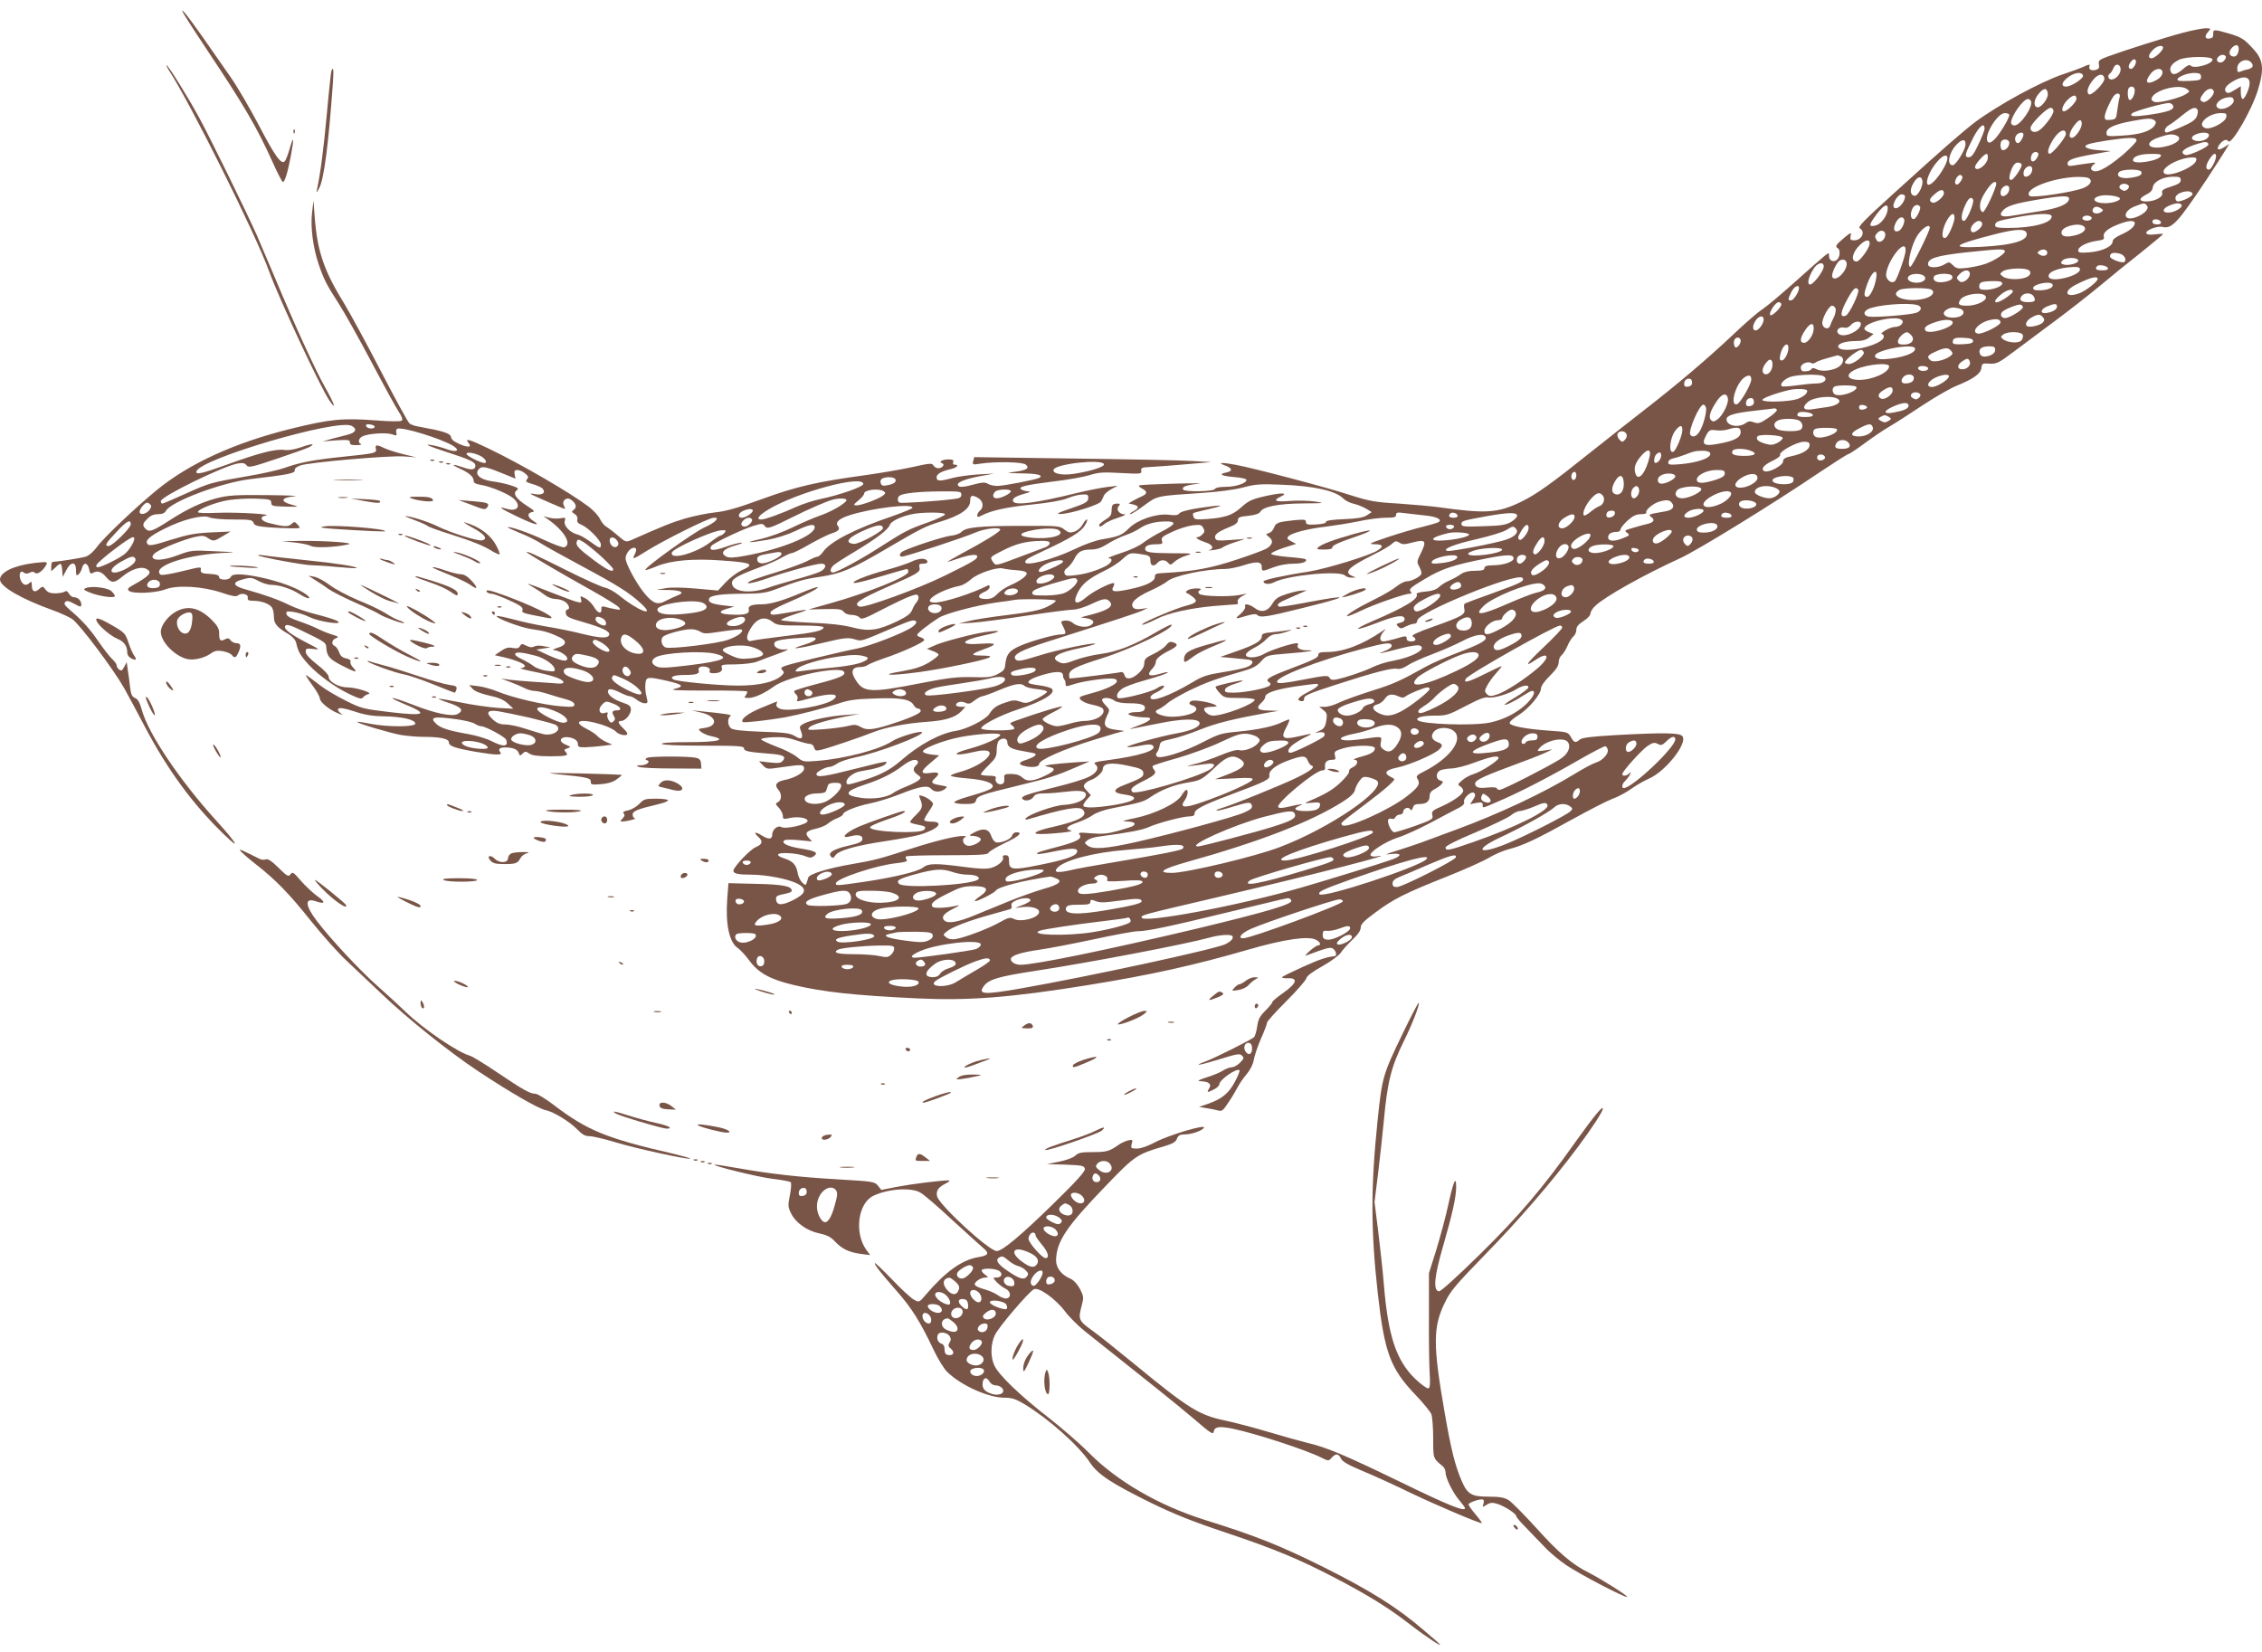 <?xml version="1.0" standalone="no"?>
<!DOCTYPE svg PUBLIC "-//W3C//DTD SVG 20010904//EN"
 "http://www.w3.org/TR/2001/REC-SVG-20010904/DTD/svg10.dtd">
<svg version="1.0" xmlns="http://www.w3.org/2000/svg"
 width="1280pt" height="935pt" viewBox="0 0 1280 935"
 preserveAspectRatio="xMidYMid meet">
<g transform="translate(0,935) scale(0.1,-0.1)"
fill="#795548" stroke="none">
<path d="M1041 9269 c7 -13 65 -103 129 -199 210 -315 282 -437 370 -632 29
-65 56 -118 61 -118 10 0 27 52 44 144 20 104 18 126 -5 48 -9 -35 -23 -69
-29 -75 -20 -20 -55 29 -151 213 -51 96 -120 214 -154 262 -33 48 -105 151
-159 228 -92 131 -136 183 -106 129z"/>
<path d="M12350 9164 c-95 -25 -331 -100 -426 -135 -45 -17 -51 -22 -47 -43 4
-18 0 -26 -16 -31 -26 -8 -44 2 -37 21 4 11 -2 11 -32 -3 -20 -9 -74 -29 -120
-44 -127 -43 -363 -172 -494 -269 -72 -55 -176 -145 -469 -411 -161 -146 -198
-184 -185 -191 34 -19 11 -68 -32 -68 -20 0 -24 4 -20 24 5 23 3 23 -39 -12
-45 -38 -50 -47 -33 -57 15 -9 12 -51 -5 -65 -20 -17 -45 -5 -45 21 0 20 0 20
-24 2 -13 -10 -88 -76 -167 -147 -79 -71 -164 -142 -187 -157 -24 -15 -98 -79
-165 -143 -151 -142 -315 -281 -511 -433 -83 -65 -216 -169 -296 -233 -220
-176 -303 -236 -393 -280 -132 -64 -198 -68 -469 -30 -37 5 -136 14 -221 20
-139 8 -168 14 -279 49 -130 43 -545 152 -643 170 -78 15 -110 14 -66 -2 45
-16 49 -33 10 -41 -47 -9 -27 -20 47 -26 35 -3 65 -9 67 -15 4 -18 -58 -40
-115 -40 -37 0 -60 -5 -63 -12 -5 -15 -170 -18 -180 -4 -9 16 17 26 85 33 36
3 -23 4 -130 1 -107 -3 -199 -7 -203 -10 -5 -3 1 -10 14 -17 32 -16 33 -30 2
-44 -16 -7 -39 -19 -52 -26 l-25 -15 27 -6 c34 -9 34 -20 0 -39 -16 -8 -23
-15 -17 -16 6 0 41 22 78 49 75 56 69 54 324 71 92 6 185 18 235 31 71 19 100
21 217 16 186 -7 307 -34 351 -78 12 -12 39 -26 60 -30 21 -5 53 -18 70 -28
l31 -19 -27 -18 c-19 -13 -54 -19 -130 -22 -69 -3 -103 -8 -102 -16 1 -7 -20
-12 -55 -14 -49 -3 -58 0 -58 14 0 14 -8 15 -67 10 -92 -10 -103 -14 -114 -43
-5 -14 -18 -27 -29 -30 -19 -5 -19 -6 2 -23 25 -20 20 -42 -14 -64 -13 -8 -90
-37 -173 -64 -145 -48 -241 -66 -415 -75 -38 -2 -45 -5 -45 -22 0 -26 -49 -50
-145 -70 -86 -18 -106 -15 -90 15 7 13 7 20 1 20 -24 0 -120 -50 -153 -79 -58
-50 -82 -37 -48 28 24 47 62 78 148 120 35 16 82 46 104 67 39 35 43 36 91 30
63 -9 67 -11 67 -42 0 -27 21 -32 40 -9 16 19 44 19 60 0 12 -14 16 -13 35 5
13 12 42 28 66 35 43 13 40 14 -78 14 -128 1 -153 5 -153 26 0 17 23 25 66 25
31 0 35 3 29 20 -6 17 3 25 58 50 35 17 87 33 115 37 44 5 51 3 61 -15 9 -16
8 -24 -5 -36 -8 -9 -21 -16 -27 -16 -20 0 6 -17 46 -30 39 -12 49 -35 20 -43
-10 -2 0 -3 22 0 21 2 45 9 52 14 7 6 38 20 70 30 l58 19 -81 -6 c-68 -5 -82
-4 -87 9 -8 20 13 37 77 63 37 14 51 26 51 40 0 16 9 20 59 25 38 4 62 12 68
23 16 29 104 46 242 47 122 1 127 2 66 11 -36 5 -100 6 -142 3 -81 -7 -99 2
-50 25 44 21 8 23 -76 5 -90 -20 -105 -27 -154 -71 -44 -39 -88 -54 -185 -61
-62 -5 -74 -3 -79 11 -4 9 -4 19 -2 22 3 2 43 13 89 23 103 24 78 26 -56 6
-61 -9 -104 -21 -111 -30 -8 -11 -23 -13 -61 -8 -69 8 -175 -28 -223 -75 -40
-40 -58 -48 -147 -63 -40 -6 -105 -29 -158 -55 -130 -62 -293 -104 -283 -72 5
14 9 16 108 63 150 70 205 104 228 140 12 19 18 35 12 35 -5 0 -16 -13 -24
-29 -9 -16 -29 -34 -45 -39 -25 -9 -34 -7 -58 11 -26 21 -36 22 -238 21 -242
0 -318 -8 -343 -33 -10 -11 -38 -21 -64 -23 -40 -5 -217 -62 -267 -87 -21 -10
-26 -31 -7 -31 22 0 351 108 415 136 52 23 141 33 141 16 0 -11 -94 -69 -215
-133 -49 -27 -87 -49 -84 -49 3 0 32 9 64 20 61 21 105 26 105 11 0 -16 -26
-31 -182 -108 -154 -76 -458 -186 -484 -176 -40 15 -2 41 161 113 171 75 185
83 178 110 -4 16 -1 20 22 20 17 0 25 5 23 13 -7 20 -46 20 -91 -2 -23 -11
-87 -32 -142 -47 -111 -29 -214 -72 -178 -73 12 -1 81 17 154 39 73 22 137 40
141 40 4 0 8 -7 8 -16 0 -27 -229 -119 -444 -179 l-121 -34 93 2 c79 2 95 -1
106 -15 8 -11 26 -18 46 -18 18 0 38 -7 44 -15 10 -13 27 -7 127 45 64 33 135
67 158 75 37 13 43 13 48 -1 3 -8 -2 -22 -10 -32 -9 -9 -20 -30 -26 -45 -8
-20 -29 -36 -82 -62 -111 -53 -161 -60 -254 -36 -54 14 -127 23 -241 27 -90 4
-164 11 -164 15 0 5 35 19 78 33 91 29 86 31 -28 11 -104 -18 -110 -18 -110
-1 0 8 38 30 87 51 119 51 186 85 180 92 -3 3 -45 -12 -93 -32 -101 -43 -174
-65 -224 -65 -57 0 -78 -9 -73 -30 6 -24 -22 -32 -102 -28 -68 3 -75 18 -18
34 l38 11 -60 7 c-69 8 -90 18 -82 39 7 18 72 27 204 27 81 0 116 5 161 21
140 52 169 61 264 75 119 18 172 40 380 162 191 112 217 125 300 150 114 35
168 73 168 117 0 32 9 36 41 19 32 -16 39 -53 14 -74 -8 -7 -15 -19 -15 -26 0
-12 4 -12 28 0 55 28 139 46 283 61 89 9 166 22 196 34 46 18 80 25 111 22 8
-1 12 -10 10 -23 -2 -19 -19 -28 -98 -55 -74 -25 -87 -32 -60 -32 57 1 222 52
231 72 5 9 13 25 17 35 5 9 24 25 43 35 l34 18 -60 -7 c-33 -4 -114 -20 -180
-36 -219 -54 -337 -69 -351 -47 -10 16 10 30 63 45 31 8 39 13 23 13 -14 1
-32 5 -40 11 -23 14 19 25 180 45 80 9 172 26 205 36 51 16 78 18 178 12 113
-6 118 -5 115 13 -3 16 4 19 47 21 28 1 118 8 200 15 l150 13 -105 6 c-58 4
-360 10 -671 14 l-566 8 -6 -22 c-5 -21 -3 -22 40 -15 88 13 239 10 257 -5 24
-20 7 -32 -61 -41 -54 -7 -52 -7 39 -9 88 -1 124 -10 99 -25 -16 -10 -202 -46
-237 -46 -19 0 -43 5 -54 12 -15 10 -32 9 -85 -5 -62 -17 -85 -16 -85 2 0 14
53 33 130 47 l75 14 -90 -5 c-49 -3 -115 -12 -145 -20 -73 -20 -90 -19 -90 4
0 19 27 34 83 47 31 7 46 24 22 24 -11 0 -15 5 -11 15 4 12 -3 15 -29 15 -34
0 -56 -15 -33 -22 17 -6 0 -28 -22 -28 -10 0 -23 7 -28 16 -8 14 -20 13 -123
-10 -63 -14 -184 -34 -269 -46 -269 -37 -383 -63 -580 -135 -139 -51 -205 -69
-265 -75 -44 -5 -119 -20 -167 -34 -75 -22 -127 -43 -305 -122 -31 -13 -33
-13 -78 26 -25 22 -55 44 -65 50 -11 6 -26 25 -35 43 -8 18 -37 49 -63 69
-104 79 -381 240 -566 329 -107 52 -138 61 -116 34 22 -26 2 -30 -48 -9 -32
14 -48 26 -50 41 -3 21 -45 34 -184 59 -20 3 -43 11 -51 18 -8 6 -81 139 -162
296 -81 157 -173 325 -203 375 -118 191 -156 300 -171 494 l-7 96 -8 -67 c-10
-82 5 -199 38 -296 29 -84 44 -114 114 -222 30 -47 112 -193 182 -325 70 -133
140 -260 155 -283 18 -27 25 -46 19 -52 -6 -6 -61 -6 -149 1 -185 14 -258 7
-477 -47 -320 -79 -580 -198 -764 -350 -123 -101 -300 -270 -335 -319 -19 -26
-45 -49 -63 -55 -25 -8 -153 -28 -188 -30 -5 0 -8 -12 -8 -27 l0 -26 23 21
c31 30 35 28 39 -15 l3 -38 20 38 c25 50 55 51 55 1 0 -30 2 -34 14 -25 8 7
17 23 20 36 9 35 32 31 40 -5 5 -27 8 -30 26 -20 22 12 47 3 70 -25 30 -36 46
-36 90 0 52 44 108 62 139 45 36 -19 18 -39 -79 -93 -26 -14 -30 -21 -21 -30
19 -19 149 -14 205 7 69 27 212 18 320 -18 58 -20 82 -24 92 -16 20 17 60 8
56 -12 -2 -14 4 -18 31 -18 47 0 95 -18 107 -40 6 -10 10 -34 10 -53 0 -36 18
-58 83 -96 23 -14 39 -33 43 -49 10 -49 24 -72 71 -124 60 -63 150 -128 234
-168 53 -25 66 -28 74 -16 6 7 19 16 30 18 30 6 -70 38 -119 38 -49 0 -106 32
-106 59 0 12 -25 39 -65 70 -43 34 -65 58 -65 72 0 20 4 21 43 16 40 -5 38 -3
-42 38 -95 50 -131 79 -115 95 7 7 31 1 75 -21 144 -69 154 -75 155 -100 3
-51 16 -68 84 -103 77 -41 100 -46 69 -15 -11 11 -18 26 -16 34 4 8 -5 15 -24
19 -21 4 -33 14 -40 35 -6 16 -17 32 -25 35 -21 8 -17 36 7 44 18 7 15 10 -22
21 -24 7 -62 23 -84 34 -22 11 -69 30 -105 42 -44 15 -66 27 -69 40 -3 16 2
17 39 12 23 -3 65 -16 93 -30 58 -28 204 -47 153 -20 -15 8 -68 24 -119 37
-50 12 -119 36 -152 53 -59 29 -131 55 -247 88 -68 18 -76 39 -21 54 51 15 57
14 100 -9 21 -11 52 -20 69 -20 45 0 113 -22 162 -54 44 -28 72 -29 36 -1 -50
37 -151 75 -266 99 -99 20 -154 21 -162 1 -7 -20 -66 -20 -66 -1 0 11 -15 16
-52 18 -43 2 -53 6 -52 21 2 21 9 22 -115 -8 -67 -16 -108 -22 -114 -16 -49
49 165 117 383 123 52 1 32 4 -65 8 -138 7 -141 7 -219 -22 -78 -29 -136 -34
-143 -11 -2 6 7 19 21 28 37 24 152 70 214 85 45 10 56 10 77 -4 32 -21 35
-21 86 10 l44 26 -110 -5 c-90 -4 -131 -12 -228 -42 -90 -29 -121 -35 -130
-26 -20 20 5 44 92 88 104 53 219 82 256 65 15 -7 73 -12 135 -12 97 0 109 -2
115 -19 4 -15 20 -19 82 -25 42 -3 101 -6 131 -6 55 0 55 0 37 20 -17 19 -20
19 -36 4 -19 -17 -45 -15 -131 7 -42 11 -51 35 -15 41 48 8 -162 20 -270 16
-66 -3 -113 -2 -113 4 0 17 104 57 175 68 39 6 109 10 155 8 77 -3 85 -5 85
-23 0 -18 7 -20 80 -22 80 -2 80 -1 35 11 -67 18 -60 40 15 47 33 3 -35 6
-151 7 -179 2 -222 -1 -286 -17 -85 -22 -169 -61 -272 -128 -92 -59 -111 -66
-131 -47 -21 21 -19 31 10 59 16 17 35 25 59 25 24 0 38 6 45 19 29 53 317
161 481 180 214 25 250 33 248 49 -2 11 9 20 32 28 52 18 504 57 585 51 l70
-5 -71 17 c-40 10 -88 25 -107 34 -45 22 -56 21 -50 -2 6 -25 -2 -27 -187 -46
-166 -17 -243 -32 -330 -63 -30 -11 -122 -32 -205 -46 -209 -36 -221 -39 -357
-101 -67 -30 -125 -55 -129 -55 -5 0 -9 6 -9 14 0 26 356 200 436 213 28 5 40
2 49 -10 11 -15 27 -12 172 37 87 29 170 59 182 65 40 22 16 22 -45 0 -38 -13
-73 -19 -98 -15 -50 6 -145 -19 -321 -83 -144 -52 -180 -60 -173 -38 23 71
799 299 878 257 33 -18 24 -38 -22 -50 -24 -6 -65 -17 -93 -24 l-50 -14 78 6
c67 4 77 3 77 -12 0 -12 9 -16 38 -15 20 0 31 3 25 6 -19 7 -15 31 7 43 30 16
135 24 168 12 26 -9 29 -8 25 8 -3 10 -1 20 4 23 24 15 256 -57 320 -98 40
-27 13 -37 -42 -16 -28 10 -70 21 -95 24 -29 4 2 -10 85 -37 149 -48 175 -61
175 -82 0 -23 -22 -26 -69 -9 -62 21 -74 18 -21 -6 55 -25 80 -47 80 -69 0
-13 11 -19 41 -24 56 -9 158 -52 186 -78 45 -42 22 -75 -38 -58 -58 17 -41 4
61 -45 96 -46 139 -56 85 -21 -31 20 -33 43 -4 48 18 2 13 9 -30 36 -62 40
-81 70 -57 87 14 10 8 15 -36 29 -29 9 -75 19 -103 22 -73 10 -106 44 -70 74
16 13 42 7 151 -38 l51 -21 -5 25 c-3 19 0 24 16 24 11 0 30 -8 43 -19 19 -15
21 -21 11 -34 -10 -12 -5 -16 33 -27 24 -7 50 -18 56 -26 18 -22 0 -37 -39
-31 -19 4 -32 4 -30 2 6 -6 187 -85 194 -85 3 0 0 9 -5 19 -14 25 13 50 37 35
30 -19 39 -44 20 -58 -15 -11 -15 -13 4 -25 12 -8 18 -19 15 -31 -3 -13 3 -22
24 -30 39 -17 109 -88 109 -111 0 -26 -5 -24 -59 15 -26 19 -59 38 -73 41 -43
11 -81 51 -72 77 6 19 3 20 -24 15 -17 -3 -45 -2 -64 3 l-33 9 30 -21 c91 -66
132 -138 89 -155 -9 -3 -58 15 -112 40 -87 41 -201 81 -209 73 -2 -1 29 -16
68 -32 40 -15 93 -42 118 -58 25 -16 129 -74 230 -128 207 -111 272 -152 339
-214 88 -81 -18 -41 -124 46 -26 21 -62 41 -82 45 -19 4 -116 47 -215 97 -182
91 -227 111 -227 103 0 -5 184 -114 371 -218 75 -42 142 -84 150 -93 13 -16
11 -17 -21 -11 -19 3 -45 9 -57 13 -16 4 -21 2 -20 -12 3 -31 -20 -26 -41 10
-11 19 -34 42 -50 50 -29 15 -30 15 -24 -6 5 -19 2 -20 -24 -14 -16 4 -81 28
-144 53 -150 59 -153 59 -102 29 24 -14 55 -35 69 -46 14 -11 40 -20 57 -20
17 0 42 -7 54 -16 23 -16 30 -44 11 -44 -6 0 -9 -10 -7 -22 3 -18 18 -26 103
-50 106 -31 149 -52 142 -71 -6 -21 -51 -19 -153 6 -54 14 -145 32 -200 41
-56 9 -142 28 -190 41 -49 13 -91 21 -93 19 -11 -10 133 -65 195 -74 72 -10
101 -18 162 -47 43 -21 38 -44 -13 -59 -22 -7 -32 -13 -22 -13 30 -2 77 -30
77 -48 0 -21 -37 -13 -116 23 l-59 28 40 6 40 6 -38 7 c-21 5 -45 4 -54 -2
-12 -6 -26 -5 -45 5 -24 12 -28 12 -36 -3 -7 -12 -17 -14 -41 -10 -23 5 -40 1
-66 -17 l-35 -24 53 -12 c69 -17 117 -37 117 -49 0 -6 -10 -11 -22 -12 -13 -1
18 -9 67 -19 109 -22 167 -42 173 -59 3 -10 -11 -12 -59 -7 -35 2 -93 7 -129
9 -36 2 -87 7 -115 10 l-50 7 51 -19 c27 -10 64 -26 82 -35 17 -9 42 -16 55
-16 13 0 50 -8 83 -19 32 -10 78 -24 102 -30 27 -8 42 -17 42 -28 0 -14 -11
-15 -77 -10 -94 7 -271 48 -356 83 -34 14 -84 28 -112 31 l-50 6 19 -21 c12
-14 45 -27 93 -38 55 -12 84 -24 107 -46 l31 -29 -90 5 c-49 4 -144 17 -210
31 -65 13 -121 22 -123 21 -2 -2 21 -12 50 -21 81 -27 96 -45 57 -66 -31 -16
-125 3 -248 51 -56 22 -110 40 -119 40 -9 0 17 -14 58 -31 150 -61 131 -73
-74 -49 -151 18 -163 21 -250 65 -50 25 -113 62 -140 83 -88 67 -91 69 -81 52
4 -8 23 -36 42 -61 18 -26 33 -54 33 -62 0 -20 55 -65 101 -83 31 -13 32 -12
15 1 -13 10 -17 18 -10 25 6 6 37 1 89 -16 59 -20 104 -27 170 -28 102 -2 175
-19 175 -41 0 -20 -156 -20 -255 -1 -38 8 -72 13 -73 11 -7 -7 187 -64 249
-75 35 -5 89 -10 120 -10 98 0 149 -10 149 -31 0 -21 33 -33 154 -54 114 -19
152 -20 137 -2 -14 18 -4 27 28 27 43 0 70 -11 76 -31 6 -17 8 -18 22 -4 14
14 18 14 39 0 17 -11 50 -15 119 -15 93 0 107 4 84 27 -8 8 -5 13 12 18 21 7
21 8 -10 21 -57 24 -17 57 42 35 17 -7 27 -18 27 -31 0 -17 6 -20 43 -19 23 1
67 4 97 8 l55 7 -35 15 c-19 9 -41 24 -49 33 -8 10 -37 29 -63 42 -86 44 -31
60 84 24 36 -11 73 -29 83 -40 18 -20 65 -28 65 -12 0 5 -11 19 -25 32 -28 27
-32 40 -10 40 23 0 55 37 55 64 0 20 -8 27 -47 40 -51 17 -83 42 -83 63 0 19
24 16 70 -7 22 -11 46 -20 53 -20 8 0 26 -9 40 -20 14 -11 34 -20 45 -20 18 0
19 3 11 35 -6 20 -9 52 -7 73 4 43 10 44 122 19 89 -20 101 -32 45 -45 -34 -8
9 -10 179 -10 122 1 225 -2 229 -5 3 -4 0 -13 -7 -22 -11 -13 -8 -15 16 -15
32 0 92 27 143 65 78 57 375 119 397 83 12 -19 -21 -34 -151 -68 -69 -18 -128
-36 -130 -40 -3 -4 2 -13 10 -20 7 -6 11 -18 8 -26 -6 -17 -13 -18 77 6 109
29 168 25 127 -8 -44 -36 -259 -73 -303 -53 -17 7 -24 17 -20 26 3 8 4 15 3
15 -2 0 -41 -16 -87 -35 -76 -31 -122 -66 -107 -81 5 -6 144 10 237 26 76 14
221 51 300 77 60 21 101 27 209 30 145 6 203 -4 221 -37 6 -11 17 -20 25 -20
8 0 15 -6 15 -14 0 -14 -74 -45 -185 -80 -90 -27 -121 -29 -153 -11 -26 15
-36 16 -76 6 -25 -6 -87 -14 -138 -18 -84 -6 -92 -5 -80 9 14 17 94 41 212 64
l75 14 -79 -6 c-90 -6 -196 -28 -237 -49 -25 -14 -27 -17 -16 -44 15 -41 2
-50 -36 -26 -27 16 -58 20 -188 24 -111 4 -161 10 -173 20 -19 16 -21 56 -3
68 12 8 -19 13 -158 27 l-60 6 54 -13 c87 -20 98 -76 16 -87 -36 -5 -36 -6
-19 -21 11 -9 35 -20 54 -24 99 -21 48 -35 -128 -35 -100 0 -151 -4 -147 -10
4 -6 93 -10 236 -10 194 0 229 -2 229 -15 0 -16 24 -21 140 -30 82 -6 100 -15
80 -40 -11 -14 -25 -15 -74 -10 l-61 7 22 -23 c22 -23 25 -23 106 -11 115 17
127 16 127 -8 0 -23 -55 -54 -114 -65 -43 -9 -55 -28 -32 -54 21 -23 20 -58
-1 -70 -17 -9 -16 -11 5 -33 12 -14 22 -34 22 -45 0 -19 4 -20 36 -13 46 11
104 2 104 -16 0 -20 -126 -49 -150 -34 -18 11 -50 -15 -50 -41 0 -29 -18 -32
-56 -9 -40 25 -54 22 -24 -5 29 -26 25 -43 -13 -59 -32 -13 -127 -113 -127
-134 0 -16 27 -22 101 -22 84 0 209 -24 262 -51 55 -29 48 -56 -23 -92 -63
-32 -94 -32 -98 0 -3 17 3 24 25 29 53 11 63 15 63 24 0 25 -52 35 -201 38
l-157 4 -7 -93 c-10 -140 12 -244 61 -275 14 -10 44 -42 65 -71 52 -70 118
-106 249 -137 167 -40 342 -59 698 -76 294 -14 526 4 968 75 358 58 597 111
905 200 207 60 343 80 387 56 23 -12 30 -31 11 -31 -6 0 -28 -14 -48 -32 -20
-18 -29 -29 -21 -26 126 47 140 50 155 38 16 -13 21 -39 8 -41 -47 -5 -85 -18
-181 -61 -62 -28 -115 -54 -117 -58 -3 -4 12 -7 33 -6 59 2 50 -29 -25 -82
-35 -24 -63 -48 -63 -53 0 -5 -18 -27 -40 -49 -32 -32 -40 -49 -46 -89 -4 -28
-12 -55 -18 -61 -21 -17 -219 -116 -269 -135 -84 -31 -45 -26 73 10 99 31 116
34 128 21 13 -12 11 -18 -11 -40 -14 -14 -35 -26 -47 -26 -11 0 -32 -8 -47
-17 -14 -10 -56 -28 -92 -39 -52 -17 -60 -22 -36 -23 46 -2 63 -16 47 -41 -15
-24 -10 -25 28 -5 17 9 30 21 30 29 0 25 99 94 114 79 3 -3 -9 -33 -26 -65
-35 -66 -75 -98 -153 -125 l-50 -17 40 -7 c22 -3 52 -9 66 -13 23 -7 30 -2 61
46 20 29 43 69 53 88 10 19 33 52 51 73 20 24 35 55 39 80 4 23 22 77 41 120
19 43 34 83 34 90 0 7 49 61 110 122 60 60 110 118 112 128 2 13 33 37 91 69
48 27 95 62 104 76 9 15 39 48 65 73 32 30 48 53 48 70 0 19 19 38 83 85 100
75 169 110 404 203 100 40 208 88 239 107 31 19 83 41 115 49 80 21 156 57
356 168 94 52 197 105 229 117 32 11 79 37 105 56 26 19 71 45 101 58 95 42
220 202 188 240 -15 19 -99 21 -375 6 -140 -8 -193 -15 -205 -25 -24 -21 -33
-19 -51 14 -16 28 -20 29 -123 36 -129 9 -218 26 -223 42 -3 7 19 27 47 44 59
36 130 120 130 153 0 13 20 42 50 71 35 35 50 57 50 76 0 15 7 33 16 40 9 8
25 32 34 54 9 22 25 46 34 54 9 7 16 24 16 37 0 17 12 31 40 49 23 14 40 33
40 43 0 10 12 30 28 44 55 52 270 173 484 271 102 48 520 305 780 481 87 58
162 106 167 106 5 0 45 26 88 58 43 32 107 76 143 97 36 21 122 76 192 123 70
46 155 95 190 109 96 39 136 68 140 100 3 26 6 28 46 25 40 -2 51 3 135 66 51
38 155 116 232 173 77 57 192 147 255 199 63 53 170 140 238 193 67 54 122
100 122 102 0 3 -20 2 -44 -1 -28 -4 -46 -2 -50 5 -10 16 60 44 90 37 53 -14
88 24 251 269 43 66 90 138 103 160 l25 40 -29 -18 c-31 -20 -46 -15 -30 10
18 28 43 40 53 24 16 -26 132 173 167 287 37 118 32 172 -21 230 -54 60 -69
70 -137 91 -91 26 -95 26 -94 -1 1 -17 -5 -24 -21 -26 -27 -4 -30 14 -6 40 15
17 14 18 -18 18 -19 -1 -77 -12 -129 -26z m316 -108 c-4 -16 -13 -26 -25 -26
-28 0 -33 28 -10 51 26 26 44 12 35 -25z m-426 24 c0 -17 -47 -60 -65 -60 -21
0 -19 20 7 47 22 24 58 31 58 13z m355 -49 c3 -5 -2 -17 -11 -26 -21 -21 -52
-1 -33 21 13 16 35 18 44 5z m-75 -18 c0 -27 -111 -56 -125 -33 -4 6 -21 -2
-41 -20 -39 -34 -62 -38 -71 -14 -9 23 8 46 48 66 42 20 189 21 189 1z m-439
-32 c-7 -12 -16 -21 -21 -21 -17 0 -19 17 -3 39 20 29 40 13 24 -18z m659 14
c15 -18 7 -31 -22 -38 -13 -2 -31 -8 -40 -12 -15 -6 -18 -2 -18 18 0 41 55 63
80 32z m-740 -38 c0 -26 -28 -57 -52 -57 -19 0 -25 25 -7 35 5 4 14 18 19 31
11 28 40 22 40 -9z m234 -6 c10 -16 -5 -41 -35 -56 -53 -28 -66 -9 -28 39 20
26 53 34 63 17z m-447 -28 c6 -16 -66 -63 -95 -63 -34 0 -25 29 18 58 35 23
70 26 77 5z m668 -8 c0 -18 -8 -20 -68 -23 -53 -2 -68 0 -65 10 6 17 66 38
103 35 23 -1 30 -7 30 -22z m-547 -8 c5 -24 -75 -104 -89 -90 -14 14 -4 46 28
84 27 32 56 35 61 6z m822 -28 c0 -28 -27 -89 -39 -89 -6 0 -11 16 -11 36 l0
36 -36 -22 c-27 -17 -38 -20 -47 -11 -17 17 2 42 52 68 49 25 81 18 81 -18z
m-650 -40 c0 -28 -19 -61 -31 -54 -10 7 -12 58 -2 68 14 14 33 6 33 -14z m295
7 c18 -13 17 -14 -6 -29 -30 -20 -142 -49 -172 -45 -12 2 -22 9 -22 17 0 46
154 91 200 57z m-787 -27 c3 -28 -41 -83 -61 -76 -22 7 -18 44 9 76 30 36 48
36 52 0z m939 15 c7 -20 -42 -68 -60 -61 -22 8 -21 19 4 51 21 27 49 31 56 10z
m-533 -36 c-4 -12 -9 -45 -13 -73 -6 -48 -8 -50 -38 -53 -28 -3 -33 0 -33 18
0 20 32 92 52 118 18 21 40 15 32 -10z m-244 -7 c0 -19 -52 -71 -71 -71 -18 0
-8 35 18 62 31 32 53 36 53 9z m890 -11 c0 -24 -53 -54 -81 -45 -43 14 3 64
59 65 15 0 22 -6 22 -20z m-1147 -3 c12 -32 -60 -137 -94 -137 -10 0 -19 7
-19 15 0 38 69 135 96 135 6 0 14 -6 17 -13z m805 -29 c4 -20 -34 -33 -146
-49 -81 -11 -106 -8 -86 10 13 13 185 60 209 58 11 -1 21 -9 23 -19z m-678
-27 c0 -20 -49 -87 -81 -109 -24 -16 -49 -9 -49 14 0 22 92 114 114 114 9 0
16 -8 16 -19z m815 8 c4 -5 2 -23 -4 -38 -9 -20 -30 -35 -86 -59 -41 -18 -79
-32 -85 -32 -18 0 -10 29 12 41 12 6 46 31 75 55 54 44 76 53 88 33z m-1065
-30 c0 -19 -57 -113 -85 -139 -18 -17 -28 -21 -36 -13 -28 28 52 163 96 163
14 0 25 -5 25 -11z m1228 -11 c-4 -29 -87 -73 -118 -63 -55 18 15 85 88 85 29
0 33 -3 30 -22z m-408 -18 c11 -7 12 -14 4 -27 -20 -34 -80 -54 -179 -60 -93
-6 -95 -5 -95 16 0 27 46 48 145 66 88 16 106 17 125 5z m-410 -21 c0 -27 -37
-79 -56 -79 -24 0 -12 42 24 83 20 23 32 22 32 -4z m-550 -27 c0 -10 -16 -50
-35 -90 -26 -56 -39 -72 -55 -72 -26 0 -22 17 27 113 34 64 63 87 63 49z m460
-31 c0 -19 -75 -111 -91 -111 -18 0 -9 37 21 83 31 49 70 65 70 28z m-240 -2
c0 -17 -20 -49 -31 -49 -16 0 -22 29 -9 45 14 17 40 20 40 4z m1050 -4 c0 -19
-35 -37 -67 -33 -34 4 -40 22 -11 36 34 16 78 15 78 -3z m-186 -1 c42 -16 4
-51 -69 -65 -92 -18 -116 24 -30 53 55 19 75 21 99 12z m-224 -29 c0 -8 -34
-43 -75 -79 -101 -85 -162 -114 -181 -84 -4 6 2 18 12 26 17 13 15 14 -26 8
-25 -3 -62 -9 -82 -12 -31 -5 -38 -4 -38 10 0 22 35 34 150 54 l95 17 -69 5
c-70 5 -97 22 -55 35 34 11 179 33 227 34 31 1 42 -3 42 -14z m-968 -26 c-4
-33 -55 -114 -72 -114 -35 0 -23 69 20 115 33 36 56 35 52 -1z m248 13 c0 -21
-18 -42 -37 -42 -13 0 -18 41 -6 53 14 14 43 7 43 -11z m1127 -8 c5 -14 -112
-68 -131 -61 -36 14 -9 39 69 63 43 14 57 13 62 -2z m-963 -52 c3 -5 -2 -19
-11 -31 -18 -27 -39 -14 -28 18 6 21 29 28 39 13z m-286 -29 c-4 -32 -53 -72
-69 -56 -7 7 -1 21 21 47 38 43 52 46 48 9z m980 15 c-10 -29 -158 -52 -158
-25 0 22 40 36 103 36 43 1 58 -2 55 -11z m312 -3 c0 -22 -28 -75 -40 -75 -20
0 -20 22 0 55 23 37 40 45 40 20z m-1520 -10 c0 -25 -36 -88 -70 -125 -69 -74
-56 28 14 107 30 35 56 43 56 18z m1408 -12 c-7 -39 -156 -99 -181 -74 -27 27
80 88 156 90 22 1 28 -3 25 -16z m-988 -27 c0 -17 -42 -78 -57 -84 -17 -5 -16
21 1 63 10 24 22 35 35 35 12 0 21 -6 21 -14z m60 -24 c0 -21 -18 -42 -37 -42
-16 0 -17 32 -1 48 18 18 38 15 38 -6z m616 -13 c10 -17 -8 -28 -59 -35 -53
-8 -86 8 -66 32 14 17 115 19 125 3z m-1012 -27 c3 -5 -2 -19 -11 -31 -20 -29
-40 -13 -24 18 12 22 26 27 35 13z m-226 -24 c6 -30 -26 -90 -45 -86 -26 5
-27 38 -3 76 21 34 43 38 48 10z m936 16 c31 -12 18 -41 -25 -58 -58 -24 -291
-58 -304 -45 -38 38 128 104 272 108 23 0 48 -2 57 -5z m526 -13 c0 -15 -13
-24 -55 -37 -44 -14 -54 -21 -50 -35 8 -23 -40 -49 -90 -49 -44 0 -43 18 2 40
21 10 33 23 35 40 4 32 58 60 116 60 35 0 42 -3 42 -19z m-1046 -33 c-15 -50
-63 -148 -73 -148 -16 0 -22 36 -11 66 17 44 61 104 77 104 10 0 12 -6 7 -22z
m752 1 c6 -10 -11 -29 -26 -29 -3 0 -11 4 -19 9 -17 11 -5 31 19 31 10 0 22
-5 26 -11z m-676 -17 c0 -21 -18 -42 -37 -42 -16 0 -17 32 -1 48 18 18 38 15
38 -6z m-370 -26 c0 -20 -47 -59 -64 -53 -23 9 -20 22 15 51 30 26 49 27 49 2z
m1407 -3 c4 -12 -56 -43 -83 -43 -8 0 -14 9 -14 19 0 32 88 54 97 24z m-1627
-13 c0 -39 -49 -86 -64 -62 -10 16 23 72 44 72 11 0 20 -5 20 -10z m1214 -10
c13 -13 -36 -30 -82 -30 -67 0 -83 31 -22 43 32 6 92 -2 104 -13z m-286 -7
c-5 -29 -60 -52 -164 -68 -54 -9 -124 -20 -153 -25 -65 -12 -84 -1 -57 29 24
26 66 39 195 61 143 24 183 25 179 3z m-543 -2 c9 -15 -35 -121 -51 -121 -20
0 -17 37 6 88 19 41 33 52 45 33z m984 -35 c15 -18 -17 -50 -67 -67 -70 -23
-72 36 -2 63 56 21 55 21 69 4z m196 4 c8 -13 -37 -41 -70 -43 -40 -3 -42 21
-3 38 39 17 64 19 73 5z m-1664 -31 c-5 -35 -39 -78 -67 -85 -36 -9 -39 0 -13
38 53 78 88 98 80 47z m184 21 c7 -12 -22 -70 -36 -70 -16 0 -21 25 -10 53 10
27 34 36 46 17z m1025 -10 c13 -9 13 -11 0 -20 -28 -18 -60 -4 -45 20 8 13 26
13 45 0z m-830 -52 c0 -27 -33 -103 -48 -112 -30 -18 -25 48 8 102 23 37 40
41 40 10z m550 7 c0 -37 -107 -65 -247 -65 -57 0 -73 3 -73 14 0 22 12 26 118
46 125 23 202 25 202 5z m225 -5 c8 -13 -20 -24 -41 -16 -20 8 -9 26 16 26 10
0 22 -5 25 -10z m-1061 -9 c9 -14 -12 -61 -30 -68 -26 -10 -34 10 -17 45 15
31 36 41 47 23z m1454 -18 c2 -8 -6 -13 -22 -13 -17 0 -26 5 -26 16 0 19 41
16 48 -3z m-1013 -3 c8 -12 -10 -37 -37 -51 -26 -14 -36 16 -13 41 20 22 40
26 50 10z m865 -3 c0 -20 -28 -43 -80 -66 -28 -13 -45 -26 -45 -37 0 -28 -59
-56 -130 -62 -55 -4 -65 -2 -65 11 0 21 48 46 105 54 37 5 44 9 40 23 -7 22
21 47 81 70 58 23 94 25 94 7z m-291 -16 c23 -15 4 -39 -39 -51 -56 -15 -85
-10 -85 15 0 31 90 57 124 36z m-869 -10 c0 -19 -100 -221 -110 -221 -20 0 -1
100 31 162 25 49 79 89 79 59z m-252 -44 c-4 -29 -36 -47 -48 -27 -13 20 -12
26 5 44 20 20 47 9 43 -17z m799 16 c16 -43 -74 -71 -259 -80 -182 -9 -157 11
87 73 111 28 163 30 172 7z m-887 -61 c0 -25 -56 -102 -74 -102 -36 0 -24 54
20 95 32 30 54 32 54 7z m203 -43 c-2 -29 -47 -157 -60 -170 -15 -15 -42 0
-49 26 -7 28 23 98 61 143 31 37 51 37 48 1z m562 1 c7 -12 -57 -55 -112 -74
-24 -8 -69 -18 -102 -22 -52 -6 -61 -4 -80 15 -19 19 -23 20 -44 7 -37 -24
-97 -25 -97 -1 0 33 50 48 208 66 192 20 219 22 227 9z m240 -10 c0 -18 -25
-24 -45 -10 -13 9 -13 11 0 20 20 14 45 8 45 -10z m412 -6 c24 -7 38 -33 25
-46 -11 -11 -82 16 -82 30 0 21 18 26 57 16z m-237 -39 c0 -16 -60 -31 -86
-21 -13 5 -14 9 -4 21 17 20 90 20 90 0z m-1310 -18 c0 -44 -63 -104 -81 -76
-7 12 10 57 33 87 18 21 48 15 48 -11z m-130 -15 c0 -25 -58 -102 -77 -102
-19 0 -11 40 19 88 21 35 58 44 58 14z m1608 -9 c2 -9 -8 -13 -32 -13 -34 0
-44 8 -29 24 11 11 56 2 61 -11z m-158 -8 c0 -35 -157 -75 -175 -45 -17 28 51
56 138 59 27 1 37 -3 37 -14z m-296 -1 c24 -9 19 -33 -10 -44 -38 -15 -108
-12 -130 5 -19 15 -19 15 0 30 20 15 109 21 140 9z m-330 -13 c9 -14 -4 -40
-26 -52 -16 -8 -24 -7 -35 4 -13 13 -13 17 6 36 22 22 46 27 55 12z m-527 -34
c-8 -53 -35 -107 -51 -107 -20 0 -20 16 -1 70 26 73 62 99 52 37z m271 11 c18
-18 -5 -38 -43 -38 -38 0 -61 20 -43 38 7 7 26 12 43 12 17 0 36 -5 43 -12z
m158 1 c9 -16 -8 -29 -47 -35 -40 -6 -64 7 -56 30 7 19 92 23 103 5z m824 -18
c0 -14 -61 -62 -97 -78 -86 -35 -104 9 -20 49 78 39 117 48 117 29z m-540 -25
c0 -17 -51 -36 -96 -36 -27 0 -34 4 -34 19 0 24 12 29 78 30 38 1 52 -3 52
-13z m284 -5 c10 -16 -21 -32 -66 -34 -32 -1 -43 2 -43 13 0 22 97 42 109 21z
m-1434 -21 c0 -22 -31 -70 -45 -70 -19 0 -19 4 1 46 15 32 44 47 44 24z m335
-10 c9 -15 -51 -139 -70 -146 -37 -15 -31 23 15 104 30 52 43 61 55 42z m414
1 c23 -14 5 -39 -36 -50 -96 -27 -210 11 -145 48 21 13 162 14 181 2z m461
-11 c0 -6 -21 -24 -47 -41 -58 -36 -73 -20 -22 23 33 28 69 37 69 18z m-152
-31 c4 -22 -55 -49 -105 -49 -47 0 -56 6 -42 31 19 37 141 51 147 18z m271 2
c13 -24 5 -31 -35 -31 -38 0 -51 14 -34 35 17 21 57 19 69 -4z m-1429 -44 c0
-18 -56 -71 -63 -60 -9 14 30 73 48 73 8 0 15 -6 15 -13z m768 -3 c30 -8 28
-32 -4 -44 -29 -11 -222 -27 -266 -22 -33 4 -37 27 -8 42 46 24 220 39 278 24z
m599 -11 c5 -13 -75 -63 -100 -63 -23 0 -32 20 -16 36 16 15 89 44 103 40 6
-1 11 -7 13 -13z m193 2 c0 -16 -24 -31 -59 -36 -37 -6 -37 19 1 36 43 18 58
19 58 0z m-1253 -11 c3 -9 -1 -31 -9 -48 -9 -17 -19 -39 -22 -49 -8 -25 -40
-17 -44 11 -4 27 37 102 55 102 8 0 16 -7 20 -16z m701 0 c36 -10 28 -42 -12
-49 -62 -12 -102 19 -58 44 20 12 38 13 70 5z m472 -49 c10 -12 10 -18 0 -30
-14 -16 -73 -30 -89 -21 -15 10 -2 35 28 51 34 18 46 18 61 0z m-1580 -13 c0
-24 -28 -62 -46 -62 -19 0 -18 30 2 58 18 26 44 29 44 4z m779 -1 c21 -13 -3
-41 -35 -41 -13 0 -38 -9 -56 -20 -18 -11 -27 -20 -20 -20 6 0 12 -7 12 -15 0
-49 -243 -103 -258 -58 -5 18 40 33 100 33 35 0 58 6 75 20 l25 20 -26 10
c-14 5 -26 14 -26 20 0 35 169 76 209 51z m561 -16 c0 -17 -103 -68 -127 -63
-44 8 4 63 68 77 40 9 59 4 59 -14z m-270 -1 c0 -29 -139 -70 -155 -44 -10 16
5 29 51 45 54 20 104 19 104 -1z m-520 -7 c0 -39 -95 -82 -125 -57 -21 17 1
43 30 36 14 -4 27 2 38 14 19 23 57 27 57 7z m-267 -30 c-2 -35 -32 -77 -54
-77 -27 0 -24 28 7 73 28 42 50 44 47 4z m551 -33 c25 -25 4 -54 -39 -54 -28
0 -35 4 -35 19 0 18 34 51 52 51 3 0 14 -7 22 -16z m632 1 c4 -8 0 -22 -7 -31
-15 -19 -80 -14 -105 7 -14 12 -14 14 2 26 25 19 103 17 110 -2z m-1596 -34
c0 -10 -7 -24 -15 -31 -12 -10 -16 -9 -21 4 -3 9 -4 23 0 31 8 21 36 19 36 -4z
m1315 -1 c0 -11 -14 -16 -57 -18 -44 -2 -58 0 -58 11 0 23 12 28 65 25 36 -2
50 -7 50 -18z m-1045 -40 c0 -30 -22 -70 -38 -70 -11 0 -13 8 -8 32 10 51 46
81 46 38z m715 1 c16 -27 -74 -59 -176 -64 -53 -2 -67 23 -22 41 68 28 186 41
198 23z m455 -11 c0 -13 -10 -24 -27 -31 -35 -13 -57 -8 -61 15 -5 24 14 36
56 36 26 0 32 -4 32 -20z m-249 -6 c11 -14 10 -18 -6 -30 -33 -24 -94 -37
-111 -23 -23 19 -17 29 29 49 52 24 71 25 88 4z m-495 -6 c10 -16 -54 -68 -83
-68 -13 0 -23 4 -23 8 0 16 71 71 92 72 4 0 10 -5 14 -12z m-132 -24 c24 -9
19 -41 -9 -60 -33 -22 -97 -29 -125 -14 -15 8 -25 9 -29 2 -6 -10 -25 -15 -48
-13 -7 0 -13 10 -13 21 0 21 40 38 60 25 6 -4 16 -2 23 3 7 6 37 17 67 25 30
8 56 16 57 16 1 1 8 -2 17 -5z m-384 -48 c0 -32 -24 -61 -44 -53 -20 8 -14 40
12 69 18 21 32 15 32 -16z m1116 19 c9 -21 -14 -45 -42 -45 -30 0 -31 24 -2
44 28 20 37 20 44 1z m-456 -28 c0 -35 -94 -77 -169 -77 -87 1 -78 45 15 72
75 21 154 23 154 5z m221 -12 c0 -5 -7 -12 -16 -13 -23 -5 -47 6 -40 19 8 13
56 8 56 -6z m-1001 -63 c-1 -29 -64 -137 -82 -140 -42 -8 -5 118 43 152 25 17
39 13 39 -12z m409 19 c26 -17 4 -41 -38 -41 -22 0 -74 -5 -116 -11 -42 -6
-80 -8 -83 -4 -12 12 15 40 49 52 40 14 168 17 188 4z m511 -10 c0 -20 -18
-31 -51 -31 -21 0 -25 20 -7 38 20 20 58 15 58 -7z m198 7 c-7 -21 -69 -58
-95 -58 -36 0 -26 31 17 52 42 20 83 23 78 6z m-1453 -34 c0 -12 -8 -20 -22
-22 -17 -3 -23 2 -23 16 0 20 16 33 35 28 6 -2 10 -11 10 -22z m929 -23 c14
-21 -78 -57 -116 -45 -21 6 -24 40 -5 47 21 9 116 7 121 -2z m206 -21 c0 -23
-44 -55 -65 -46 -23 9 -18 30 13 48 36 23 52 22 52 -2z m-485 1 c8 -14 -20
-38 -57 -50 -48 -15 -190 -19 -195 -5 -3 10 72 38 152 57 36 8 94 7 100 -2z
m641 -22 c6 -10 -11 -29 -26 -29 -3 0 -11 4 -19 9 -17 11 -5 31 19 31 10 0 22
-5 26 -11z m-1088 -26 c4 -28 -31 -97 -60 -117 -19 -13 -25 -14 -36 -3 -16 16
-4 53 35 110 28 41 56 46 61 10z m626 -4 c17 -16 -14 -36 -67 -43 -28 -4 -69
-10 -89 -13 -43 -6 -52 12 -19 41 34 31 148 41 175 15z m-479 -15 c0 -12 -8
-20 -22 -22 -17 -3 -23 2 -23 16 0 20 16 33 35 28 6 -2 10 -11 10 -22z m875
-19 c0 -18 -26 -29 -87 -40 -30 -5 -43 -3 -43 5 0 13 76 48 108 49 13 1 22 -5
22 -14z m-1147 -10 c8 -19 -15 -107 -37 -139 -17 -27 -40 -34 -51 -16 -13 22
51 170 74 170 5 0 11 -7 14 -15z m912 0 c0 -5 -10 -11 -22 -13 -16 -2 -23 2
-23 13 0 11 7 15 23 13 12 -2 22 -7 22 -13z m-510 -14 c3 -5 -19 -26 -49 -46
-46 -31 -57 -34 -81 -25 -20 8 -32 7 -48 -5 -40 -28 -107 -15 -107 22 0 22 40
35 154 48 61 7 114 13 118 14 4 0 9 -3 13 -8z m203 -28 c2 -9 -10 -13 -42 -13
-43 0 -55 7 -39 24 12 11 76 2 81 -11z m432 -13 c13 -9 13 -11 0 -20 -8 -5
-19 -10 -25 -10 -5 0 -17 5 -25 10 -13 9 -13 11 0 20 8 5 20 10 25 10 6 0 17
-5 25 -10z m-509 -20 c23 -13 25 -46 3 -54 -25 -10 -104 -7 -125 4 -24 13 -25
36 -1 49 22 14 98 14 123 1z m-8061 -35 c0 -15 -43 -12 -48 3 -3 10 4 13 22
10 15 -2 26 -7 26 -13z m8477 -2 c10 -24 -32 -53 -78 -53 -52 0 -51 20 4 47
52 27 66 28 74 6z m-1077 -17 c0 -29 -34 -111 -49 -121 -31 -19 -23 77 10 119
26 32 39 33 39 2z m330 -11 c0 -31 -35 -50 -124 -66 -84 -16 -100 -6 -72 46
17 32 22 34 55 30 20 -3 50 -1 66 4 55 17 75 14 75 -14z m544 16 c14 -21 -78
-57 -116 -45 -21 6 -24 40 -5 47 21 9 116 7 121 -2z m-1190 -28 c4 -9 0 -23
-9 -32 -13 -14 -17 -14 -31 1 -9 9 -14 24 -11 32 8 21 43 20 51 -1z m883 -20
c3 -6 -10 -19 -28 -29 -27 -13 -39 -14 -70 -5 -41 12 -54 25 -44 41 9 15 137
8 142 -7z m373 -28 c17 -21 4 -35 -34 -35 -40 0 -48 7 -35 31 12 23 52 25 69
4z m-220 -14 c0 -25 -38 -49 -100 -62 -39 -8 -50 -15 -50 -30 0 -23 -79 -65
-104 -56 -26 10 -7 35 44 59 28 13 46 27 43 34 -7 18 95 74 135 74 25 0 32 -4
32 -19z m-336 -31 c44 -16 29 -30 -33 -30 -58 0 -79 9 -66 30 8 13 66 13 99 0z
m-569 -32 c-19 -88 -62 -145 -79 -102 -12 32 -5 60 25 97 39 48 63 50 54 5z
m341 20 c16 -26 -62 -56 -168 -65 -58 -5 -68 -3 -68 10 0 10 11 19 28 23 15 3
43 12 62 19 56 22 63 23 102 24 20 1 40 -4 44 -11z m-6949 -23 c23 -16 31 -35
14 -35 -21 0 -101 40 -101 51 0 15 55 4 87 -16z m6673 7 c0 -19 -18 -42 -32
-42 -12 0 -9 35 4 48 17 17 28 15 28 -6z m927 -8 c5 -15 -28 -27 -40 -15 -5 5
-6 14 -2 21 8 13 37 9 42 -6z m-4080 -41 c5 -14 -71 -39 -167 -54 -69 -11
-125 0 -118 23 11 33 275 62 285 31z m3513 -52 c0 -14 -13 -23 -47 -35 -72
-23 -107 -24 -111 -4 -5 27 54 58 111 58 40 0 47 -3 47 -19z m-840 -10 c0 -23
-16 -36 -25 -21 -9 14 1 40 15 40 5 0 10 -9 10 -19z m560 -7 c0 -17 -65 -48
-86 -40 -19 7 -17 33 4 45 28 17 82 14 82 -5z m465 -9 c0 -24 -56 -55 -97 -55
-41 0 -36 31 10 58 46 27 87 26 87 -3z m-757 -23 c4 -43 -14 -74 -41 -70 -29
4 -32 35 -7 76 24 40 44 37 48 -6z m959 24 c3 -3 3 -12 0 -21 -10 -24 -117
-19 -117 6 0 23 97 35 117 15z m-5081 -7 c9 -15 -6 -28 -44 -35 -25 -5 -33 -3
-38 11 -4 10 -1 21 7 26 20 12 66 11 75 -2z m-181 -28 c0 -16 -135 -63 -246
-86 -37 -8 -93 -26 -125 -40 -93 -42 -185 -75 -206 -75 -32 0 -16 23 41 57
163 98 536 198 536 144z m4389 -27 c8 -20 -11 -54 -29 -54 -18 0 -20 41 -3 58
16 16 25 15 32 -4z m353 -1 c6 -16 -69 -53 -107 -53 -34 0 -49 22 -30 45 20
24 130 30 137 8z m417 7 c14 -5 26 -15 26 -21 0 -17 -31 -38 -56 -39 -34 0
-84 21 -84 35 0 31 64 45 114 25z m-5044 -20 c13 -9 12 -12 -4 -25 -27 -20
-122 -55 -149 -55 -20 1 -19 3 11 28 18 15 32 32 32 39 0 21 83 31 110 13z
m720 0 c0 -13 -54 -40 -80 -40 -22 0 -27 19 -8 38 14 14 88 16 88 2z m-280
-19 c0 -16 -9 -21 -42 -25 -92 -12 -300 -26 -309 -20 -12 7 -11 31 2 39 21 14
108 23 227 24 114 1 122 0 122 -18z m4353 13 c13 -13 -16 -46 -56 -65 -95 -43
-138 -5 -49 44 45 25 91 34 105 21z m-723 -19 c15 -19 4 -52 -21 -60 -10 -4
-33 -18 -49 -32 -17 -14 -33 -23 -37 -20 -11 12 8 57 38 92 34 38 50 43 69 20z
m-4280 -25 c0 -16 -84 -66 -153 -89 -34 -12 -104 -42 -155 -67 -51 -25 -129
-53 -175 -64 -100 -22 -81 -25 36 -5 51 9 114 29 158 50 79 38 109 43 109 21
0 -47 -185 -123 -392 -161 -65 -12 -92 -13 -108 -5 -38 20 -17 45 57 65 26 7
39 14 28 14 -11 0 -51 -10 -90 -24 -67 -24 -97 -22 -80 5 10 16 178 96 242
115 43 13 49 13 60 -1 14 -20 29 -15 163 52 90 45 192 89 225 97 36 9 75 7 75
-3z m4670 -15 c19 -23 5 -42 -37 -49 -98 -17 -98 -17 -79 -32 22 -16 15 -30
-21 -39 -16 -3 -52 -13 -81 -22 -48 -13 -52 -16 -35 -28 17 -13 15 -15 -19
-29 -52 -22 -88 -21 -88 3 0 20 18 31 51 31 10 0 19 6 19 14 0 7 18 30 40 50
30 27 49 36 76 36 19 0 33 4 30 9 -8 12 37 51 70 61 43 13 60 12 74 -5z m478
-7 c4 -19 -45 -33 -78 -23 -22 7 -27 30 -7 39 26 11 82 1 85 -16z m-9091 -32
c-18 -26 -57 -34 -57 -12 0 9 9 25 21 37 16 16 23 18 35 8 12 -10 13 -15 1
-33z m4316 10 c-1 -5 -51 -25 -110 -46 -213 -72 -353 -144 -394 -201 -11 -16
-26 -29 -32 -29 -7 0 -33 -11 -59 -25 -25 -13 -104 -42 -176 -64 -71 -21 -138
-44 -148 -50 -38 -22 19 -12 107 19 104 36 266 80 297 80 32 0 28 -27 -7 -45
-16 -8 -78 -28 -138 -44 -59 -17 -128 -37 -153 -46 -104 -37 -201 -26 -208 22
-4 26 31 46 158 93 45 16 102 41 125 55 24 14 49 25 56 25 8 0 52 22 99 49 47
27 102 54 122 61 44 13 54 26 39 44 -16 20 7 41 66 60 127 41 362 69 356 42z
m-903 -15 c0 -14 -41 -41 -62 -41 -25 0 -22 25 5 38 28 13 57 15 57 3z m5380
-1 c0 -14 -55 -40 -85 -40 -31 0 -32 14 -3 34 25 18 88 22 88 6z m-502 -17
c-4 -22 -48 -31 -48 -10 0 19 10 27 32 27 13 0 18 -6 16 -17z m-3790 -4 c-2
-6 -44 -26 -93 -44 -111 -39 -133 -50 -269 -137 -114 -74 -252 -148 -273 -148
-19 0 -16 24 5 42 9 8 64 44 122 78 122 74 186 123 195 149 6 20 58 46 120 60
60 14 197 13 193 0z m2714 -6 c66 -6 102 -23 78 -38 -6 -4 -45 -15 -88 -26
-42 -10 -131 -36 -197 -58 -106 -36 -115 -40 -77 -41 47 0 54 -12 19 -34 -43
-29 -292 -105 -392 -121 -140 -21 -255 -47 -255 -55 0 -17 33 -19 60 -5 78 40
371 68 401 38 7 -7 24 -13 39 -12 25 0 25 0 3 9 -52 21 -23 50 117 120 47 23
95 51 106 62 19 17 25 18 43 7 16 -11 29 -11 66 -1 84 22 91 14 53 -63 -21
-42 -21 -47 -6 -73 8 -15 13 -33 11 -40 -6 -16 -56 -42 -83 -42 -12 0 -38 -13
-58 -29 -20 -17 -75 -49 -122 -72 -101 -50 -164 -89 -157 -96 3 -2 38 11 79
31 74 36 247 96 275 96 12 0 13 3 4 14 -10 12 5 24 81 69 98 59 160 79 351
117 117 23 152 23 152 0 0 -19 -57 -39 -117 -39 -36 -1 -48 -5 -48 -16 0 -11
-13 -15 -52 -15 -37 0 -62 -6 -83 -20 -16 -12 -46 -28 -65 -36 -19 -8 -45 -24
-57 -36 -16 -15 -40 -23 -78 -26 -30 -2 -52 -9 -49 -14 16 -25 -62 -73 -251
-154 -120 -52 -101 -58 27 -9 106 41 151 48 156 24 2 -11 -6 -19 -24 -23 -24
-6 -25 -9 -12 -22 13 -13 18 -13 44 1 16 8 37 15 47 15 10 0 17 8 17 18 0 45
562 274 594 242 17 -17 -4 -28 -162 -85 -84 -30 -157 -57 -162 -60 -6 -3 -7
-17 -4 -30 8 -32 -11 -43 -174 -101 -96 -34 -129 -50 -117 -56 23 -13 18 -28
-10 -28 -16 0 -25 6 -25 15 0 18 -3 18 -64 0 -27 -8 -57 -15 -68 -15 -23 0
-23 27 0 54 17 20 17 20 -8 3 -113 -77 -220 -117 -312 -117 -36 0 -48 -4 -48
-15 0 -17 -20 -27 -172 -85 -110 -42 -131 -56 -107 -71 10 -6 11 -11 3 -19
-15 -15 -140 -40 -202 -40 -45 0 -53 3 -50 17 2 11 23 23 58 34 30 9 48 17 40
18 -17 1 -138 -27 -150 -34 -5 -3 5 -18 20 -35 27 -29 31 -30 114 -30 50 0 86
-4 86 -10 0 -23 -174 -90 -236 -90 -25 0 -57 27 -49 41 4 5 23 9 43 9 29 1 33
3 20 10 -24 15 -115 30 -133 24 -21 -8 -19 -21 5 -27 11 -3 20 -12 20 -20 0
-31 -123 -55 -189 -37 -43 11 -53 26 -23 37 9 4 31 18 48 33 17 15 73 47 125
73 92 44 145 64 299 108 57 16 82 29 106 56 32 35 32 35 156 45 116 9 166 18
102 18 -35 0 -59 14 -50 29 4 6 1 11 -6 11 -28 0 -150 -40 -182 -59 -40 -25
-106 -29 -106 -6 0 8 21 26 48 39 26 13 57 36 69 50 14 16 34 26 50 27 16 0
46 7 68 15 22 7 29 11 15 9 -14 -3 -55 -8 -92 -12 -57 -5 -68 -9 -68 -24 0
-26 -38 -48 -144 -85 l-91 -32 70 -6 c39 -4 79 -8 89 -9 33 -3 30 -27 -6 -41
-18 -8 -80 -21 -138 -30 -88 -14 -116 -23 -170 -56 -129 -77 -240 -118 -240
-87 0 8 13 20 30 27 33 14 60 40 41 40 -6 0 -23 -7 -36 -16 -34 -22 -208 -65
-219 -54 -13 13 -1 36 28 55 14 9 62 27 108 40 97 27 150 46 146 51 -2 2 -25
-3 -51 -11 -55 -16 -70 -5 -38 29 12 12 21 29 21 38 0 19 24 40 78 67 47 24
52 36 20 46 -15 6 -26 1 -39 -16 -9 -13 -41 -35 -70 -49 -45 -21 -53 -29 -54
-54 0 -19 -12 -38 -33 -57 -38 -34 -72 -38 -79 -9 -4 13 -11 19 -22 16 -12 -4
-269 -36 -287 -36 -2 0 -4 9 -4 19 0 31 34 48 190 97 167 53 408 170 389 189
-3 2 -41 -16 -85 -42 -126 -74 -224 -112 -316 -124 -46 -6 -111 -22 -145 -35
-52 -20 -67 -22 -88 -12 -58 26 -17 53 128 83 43 9 76 19 74 22 -9 8 -218 -35
-317 -67 -103 -32 -125 -36 -135 -19 -15 24 34 50 184 98 415 132 508 163 536
176 l30 14 -36 -5 c-24 -4 -39 -1 -47 8 -20 24 15 58 97 95 42 19 85 43 96 53
35 31 215 70 328 70 22 0 71 10 108 22 72 23 99 20 99 -12 0 -25 2 -25 68 0
31 12 76 20 112 20 51 0 82 12 67 26 -2 2 -46 8 -97 12 -52 4 -95 12 -97 17
-2 6 29 21 69 34 l72 23 -28 15 c-21 11 -25 17 -16 27 15 19 110 44 210 55 47
6 129 19 184 30 54 12 125 21 157 21 48 0 59 3 59 16 0 14 8 16 48 10 26 -3
77 -9 114 -13z m186 0 c2 -8 -6 -13 -22 -13 -25 0 -33 10 -19 24 10 10 36 3
41 -11z m337 -2 c0 -8 -16 -24 -35 -35 -28 -17 -57 -21 -157 -24 -108 -4 -123
-2 -123 12 0 18 7 20 150 46 121 21 165 21 165 1z m1213 2 c2 -9 -7 -13 -27
-13 -30 0 -39 9 -24 24 11 10 46 3 51 -11z m-888 -8 c0 -23 -46 -65 -70 -65
-32 0 -25 37 13 60 39 24 57 25 57 5z m-4861 -22 c-8 -9 -34 -25 -59 -36 -65
-29 -348 -232 -338 -243 2 -2 33 8 68 23 81 32 205 43 365 31 173 -12 190 -21
109 -57 -25 -12 -65 -42 -88 -67 l-43 -46 -124 11 c-78 7 -143 8 -174 2 l-50
-9 67 -1 c73 -1 96 -15 51 -31 -15 -6 -44 -19 -65 -30 -46 -26 -73 -16 -121
42 -47 57 -107 169 -107 198 0 26 26 60 47 60 16 0 17 -14 3 -41 -15 -27 -5
-24 69 23 98 61 352 188 380 188 21 0 22 -2 10 -17z m206 8 c7 -12 -22 -41
-40 -41 -22 0 -27 17 -9 34 17 18 40 21 49 7z m-3515 -28 c0 -21 -104 -123
-125 -123 -25 0 -18 14 43 78 58 63 82 76 82 45z m5900 4 c0 -7 -30 -27 -66
-45 -37 -18 -83 -47 -104 -63 -22 -18 -76 -43 -127 -59 -48 -16 -80 -29 -70
-29 28 -1 20 -25 -15 -44 -51 -26 -111 -45 -172 -52 -47 -6 -57 -5 -62 10 -4
10 1 22 15 31 11 8 29 30 38 47 23 45 41 56 94 57 33 0 58 8 95 31 27 18 73
40 102 50 29 10 65 27 80 38 36 25 85 39 145 40 32 1 47 -3 47 -12z m3076 -8
c12 -20 -23 -42 -68 -43 -32 -1 -43 3 -46 15 -5 29 98 54 114 28z m-4719 -16
c6 -16 -136 -94 -166 -91 -59 7 -28 41 76 84 61 25 84 27 90 7z m3231 5 c-3
-7 -13 -13 -23 -13 -10 0 -20 6 -22 13 -3 7 5 12 22 12 17 0 25 -5 23 -12z
m422 -7 c0 -23 -39 -73 -51 -66 -13 9 -11 16 11 53 22 36 40 42 40 13z m-71
-4 c16 -20 -6 -44 -56 -61 -55 -19 -310 -68 -332 -64 -37 8 39 39 166 67 72
17 146 39 164 50 40 25 43 25 58 8z m-2590 -6 c46 -29 -44 -55 -153 -44 -78 8
-75 26 6 42 58 12 130 13 147 2z m-1889 -16 c-7 -8 -16 -15 -21 -15 -5 0 -32
-17 -60 -39 -83 -63 -230 -103 -217 -58 7 24 232 125 282 126 24 1 27 -1 16
-14z m5360 7 c0 -11 -39 -47 -69 -62 -26 -13 -45 -2 -36 21 12 31 105 67 105
41z m-1147 -17 c-4 -23 -203 -48 -203 -26 0 9 34 22 85 34 35 9 120 2 118 -8z
m687 -3 c0 -29 -79 -90 -100 -77 -20 12 -9 35 27 60 37 24 73 33 73 17z m577
-18 c3 -8 -2 -23 -11 -32 -14 -15 -18 -15 -31 -1 -9 9 -13 23 -9 32 8 21 43
22 51 1z m-8817 -2 c0 -21 -34 -73 -58 -90 -40 -29 -129 -72 -147 -72 -11 0
-13 5 -8 14 15 26 186 156 205 156 5 0 8 -4 8 -8z m2734 -14 c8 -13 7 -21 -1
-29 -16 -16 -43 5 -43 33 0 24 28 21 44 -4z m5246 0 c0 -29 -43 -84 -58 -74
-13 8 -6 30 20 69 23 33 38 35 38 5z m-5339 -86 c38 -35 69 -68 69 -73 0 -21
-33 -6 -107 49 -91 68 -107 86 -99 107 5 15 9 14 37 -2 16 -10 61 -46 100 -81z
m2539 74 c0 -8 -12 -19 -27 -24 -16 -6 -75 -28 -133 -50 -151 -57 -145 -56
-163 -29 -16 24 -15 25 56 61 77 39 131 53 215 55 38 1 52 -3 52 -13z m2935
-16 c4 -6 -1 -22 -10 -36 -34 -53 -79 -40 -51 15 16 31 48 42 61 21z m255 -1
c0 -15 -64 -39 -105 -39 -41 0 -49 25 -12 40 31 12 117 12 117 -1z m-630 -19
c0 -23 -186 -47 -192 -25 -2 6 17 15 42 22 55 14 150 16 150 3z m773 -5 c-4
-15 -36 -12 -41 3 -3 9 3 13 19 10 13 -1 23 -7 22 -13z m-4851 -20 c2 -16 -84
-56 -112 -53 -17 2 -25 9 -25 23 0 17 10 22 60 31 67 13 76 13 77 -1z m3823
-14 c9 -15 -32 -32 -92 -38 -45 -5 -55 -3 -51 8 8 24 130 49 143 30z m390 0
c6 -10 -21 -41 -35 -41 -14 0 -21 17 -14 34 7 17 39 22 49 7z m585 -5 c0 -27
-108 -54 -117 -28 -6 15 51 41 90 42 16 0 27 -5 27 -14z m-8455 -6 c9 -15 -12
-38 -56 -61 -86 -43 -110 -7 -26 41 56 32 72 36 82 20z m8190 -9 c0 -23 -31
-37 -49 -22 -13 11 -14 17 -4 28 14 17 53 13 53 -6z m403 -8 c2 -9 -7 -13 -27
-13 -30 0 -39 9 -24 24 11 10 46 3 51 -11z m-3344 -4 c-6 -10 -65 -39 -111
-53 -43 -14 -26 24 20 44 46 21 102 27 91 9z m2749 5 c11 -11 -12 -42 -49 -64
-25 -16 -39 -19 -46 -12 -14 14 4 37 47 64 33 20 39 21 48 12z m-3010 -51 c39
-3 57 -9 57 -18 0 -16 -39 -44 -97 -69 -23 -10 -54 -31 -69 -47 -21 -22 -37
-29 -66 -29 -47 0 -51 22 -8 40 17 7 30 19 30 27 0 8 -3 13 -7 11 -89 -46
-252 -98 -304 -98 -80 0 29 72 143 95 15 3 44 19 63 37 39 34 146 70 180 61
11 -3 46 -8 78 -10z m212 -33 c8 -13 -34 -38 -70 -42 -21 -2 -30 1 -30 12 0
28 85 54 100 30z m130 -21 c10 -14 -33 -59 -72 -75 -18 -8 -66 -14 -108 -14
-67 0 -76 2 -73 18 2 12 32 25 113 49 125 36 131 37 140 22z m-5190 -24 c0
-15 -8 -21 -29 -23 -37 -4 -54 11 -36 33 19 23 65 16 65 -10z m7363 -7 c2 -10
-7 -18 -24 -22 -37 -10 -51 8 -23 28 27 18 43 16 47 -6z m471 -2 c15 -17 -2
-31 -49 -41 -19 -4 -90 -32 -157 -61 -154 -68 -199 -72 -135 -11 49 47 237
124 308 126 12 1 27 -5 33 -13z m168 -11 c7 -19 -24 -55 -47 -55 -37 0 -29 49
10 63 25 9 30 8 37 -8z m-3147 -20 c0 -17 -42 -30 -66 -21 -13 5 -14 9 -4 21
17 20 70 20 70 0z m2390 -25 c0 -23 -99 -90 -135 -90 -8 0 -15 8 -15 19 0 12
19 29 58 49 58 32 92 40 92 22z m658 -16 c3 -23 -42 -58 -96 -74 -64 -18 -67
30 -4 74 46 32 95 32 100 0z m-2834 -13 c3 -4 -18 -20 -47 -34 -41 -20 -88
-30 -222 -47 -93 -11 -195 -27 -225 -35 l-55 -14 80 5 c44 3 182 21 306 40
125 19 243 34 262 34 19 0 64 13 99 30 72 34 90 37 109 14 23 -28 -16 -51
-136 -80 l-30 -8 34 -5 c41 -7 50 -25 20 -41 -25 -14 -76 -6 -100 16 -9 8 -29
14 -43 12 -25 -3 -25 -4 -11 -32 20 -39 19 -46 -8 -46 -39 0 -174 -38 -237
-66 -61 -27 -76 -48 -82 -109 -2 -24 -11 -34 -43 -50 -34 -17 -57 -20 -143
-17 -83 2 -136 -4 -280 -32 -301 -59 -335 -57 -382 19 -28 45 -18 70 27 70 16
0 36 5 44 12 8 6 50 23 93 38 100 33 226 91 226 103 0 5 -9 12 -20 15 -11 3
-20 9 -20 14 0 9 62 58 121 96 38 25 214 71 325 87 49 6 96 13 104 15 36 7
229 4 234 -4z m-2004 -10 c14 -4 26 -14 28 -23 4 -22 -42 -36 -149 -44 -84 -6
-129 3 -129 27 0 29 183 59 250 40z m1357 -27 c6 -17 -12 -34 -37 -34 -25 0
-43 17 -37 34 4 10 18 16 37 16 19 0 33 -6 37 -16z m3249 -29 c10 -25 -21 -59
-84 -93 -69 -37 -92 -40 -92 -13 0 25 45 61 76 61 13 0 24 5 24 10 0 15 38 50
55 50 9 0 18 -7 21 -15z m314 4 c0 -13 -69 -42 -86 -35 -21 8 -17 21 9 34 29
14 77 15 77 1z m-5479 -39 c20 -11 26 -40 8 -40 -20 0 -49 21 -49 35 0 18 14
19 41 5z m452 -12 c30 -16 14 -32 -47 -47 -65 -16 -110 -4 -104 26 7 37 96 49
151 21z m351 13 c11 -17 -20 -41 -58 -44 -50 -3 -58 18 -14 37 38 17 65 20 72
7z m4114 -22 c4 -32 -18 -51 -55 -47 -40 4 -44 41 -6 62 38 21 57 16 61 -15z
m-3955 1 c22 -18 40 -20 156 -20 83 0 131 -4 131 -10 0 -19 -50 -30 -220 -50
-92 -11 -175 -23 -185 -26 -26 -10 -36 15 -18 50 38 76 86 95 136 56z m812 1
c3 -5 -8 -19 -24 -30 -44 -32 -243 -109 -314 -122 -34 -6 -146 -32 -250 -57
-173 -42 -186 -47 -172 -62 14 -15 13 -18 -3 -34 -41 -36 -126 -56 -244 -56
-110 0 -349 23 -368 35 -22 14 4 25 60 25 68 0 91 7 84 25 -7 18 13 28 42 21
17 -5 24 -12 20 -21 -4 -11 2 -15 22 -15 36 0 54 13 46 33 -5 15 4 17 77 17
51 1 100 7 124 16 22 9 76 29 120 45 47 17 65 27 45 24 -42 -6 -77 14 -67 38
5 14 59 23 196 30 59 3 45 -19 -26 -41 -102 -31 -47 -26 104 10 117 28 139 31
176 21 46 -13 28 -18 237 71 90 38 105 41 115 27z m3655 -33 c0 -6 -45 -54
-100 -106 -103 -97 -121 -124 -53 -78 76 52 88 19 16 -44 -70 -61 -188 -138
-234 -151 -34 -11 -42 -10 -55 3 -14 14 -14 19 1 47 9 18 32 50 52 72 19 21
33 39 29 39 -3 0 -48 -21 -100 -47 -88 -44 -118 -51 -101 -24 15 26 502 300
533 301 6 0 12 -5 12 -12z m-4877 -23 c20 -13 35 -12 125 2 57 8 105 13 109
10 12 -12 -20 -37 -75 -57 -57 -22 -328 -55 -356 -44 -22 8 -30 44 -15 60 17
16 111 42 157 43 18 1 43 -6 55 -14z m4247 -26 c0 -13 -61 -49 -82 -49 -33 0
-18 31 24 50 41 18 58 18 58 -1z m400 2 c0 -12 -19 -29 -59 -50 -61 -32 -86
-38 -96 -21 -12 20 16 49 67 69 67 25 88 26 88 2z m-5014 -27 c50 -40 58 -74
20 -74 -61 0 -114 48 -101 90 9 29 32 25 81 -16z m4811 19 c6 -18 -35 -40
-164 -89 -65 -25 -143 -59 -173 -76 -147 -82 -184 -99 -310 -138 -74 -24 -156
-53 -182 -66 -26 -13 -62 -24 -80 -24 l-33 0 24 -19 c20 -16 22 -23 16 -60 -6
-35 -13 -46 -39 -57 -28 -14 -29 -15 -4 -9 29 5 41 -4 30 -22 -8 -13 -170 -93
-189 -93 -23 0 -14 26 18 49 17 12 49 32 72 42 25 12 32 18 17 15 -14 -3 -49
-10 -79 -17 -72 -15 -84 -3 -53 53 12 23 20 43 18 45 -2 3 -18 -3 -35 -11 -49
-26 -138 -45 -251 -56 -98 -9 -112 -13 -201 -59 -109 -57 -245 -99 -262 -82
-7 7 -7 14 0 23 6 7 13 24 15 38 3 22 11 26 64 37 34 7 109 31 165 54 92 37
190 61 389 97 l55 9 -57 2 c-63 1 -74 14 -38 46 11 10 20 24 20 32 0 21 58 41
169 58 56 8 108 15 117 15 28 0 10 -19 -45 -47 -55 -29 -68 -45 -38 -51 11 -2
17 3 17 16 0 16 28 28 176 76 219 71 323 98 351 91 14 -3 35 4 58 19 20 14 82
42 138 63 56 21 134 55 172 75 70 37 124 46 132 21z m-5008 -27 c31 -17 57
-44 48 -52 -15 -15 -102 39 -92 57 8 12 11 12 44 -5z m4475 -15 c7 -11 -10
-25 -49 -40 -39 -15 -10 -9 106 21 47 12 93 19 102 15 47 -18 -38 -66 -152
-87 -36 -6 -85 -22 -110 -34 -48 -24 -153 -60 -208 -71 -23 -5 -34 -2 -40 10
-8 14 -23 13 -147 -11 -99 -19 -140 -24 -148 -16 -25 25 224 122 492 193 114
30 146 34 154 20z m-3624 -11 c20 -5 45 -16 55 -24 29 -21 9 -35 -60 -42 -49
-5 -69 -2 -107 16 -27 11 -48 25 -48 30 0 23 102 36 160 20z m-1219 -51 c47
-12 103 -50 107 -73 4 -17 -1 -18 -44 -12 -27 3 -60 15 -74 26 -14 11 -44 29
-68 40 -26 12 -41 24 -36 31 6 11 42 7 115 -12z m1012 12 c94 -22 55 -41 -136
-65 -132 -16 -170 -18 -191 -8 -32 14 -34 37 -4 53 46 25 257 37 331 20z
m4322 -2 c12 -19 -28 -50 -120 -94 -178 -86 -286 -105 -226 -41 22 24 173 103
247 130 47 18 90 20 99 5z m-5035 -11 c55 -13 70 -29 50 -53 -16 -19 -51 -19
-97 0 -44 18 -56 34 -41 52 13 16 23 16 88 1z m1568 -4 c25 -7 11 -22 -35 -37
-27 -9 -100 -21 -163 -26 -63 -6 -135 -14 -160 -18 -41 -6 -44 -5 -31 10 18
23 133 57 240 72 78 11 111 11 149 -1z m-1334 -77 c8 -12 7 -20 -2 -29 -16
-16 -47 13 -38 37 7 19 25 16 40 -8z m2291 -6 c-17 -16 -117 -33 -129 -21 -15
15 -2 22 62 36 55 11 87 4 67 -15z m-2564 7 c67 -19 91 -68 34 -68 -13 0 -49
9 -80 21 -40 15 -55 25 -55 40 0 23 40 26 101 7z m2724 -30 c0 -9 4 -20 8 -24
4 -4 7 -15 7 -24 0 -16 3 -16 40 -4 46 16 157 34 213 34 27 0 37 -4 37 -15 0
-18 -63 -47 -146 -69 -31 -8 -59 -17 -62 -21 -12 -12 25 -35 72 -44 27 -5 52
-15 57 -22 19 -32 -37 -69 -106 -69 -17 0 -54 -7 -81 -15 -27 -8 -59 -15 -72
-15 -28 0 -82 27 -82 40 0 6 25 22 55 37 30 15 55 30 55 34 0 7 -140 -36 -258
-78 -39 -14 -41 -16 -25 -28 10 -7 15 -16 12 -20 -12 -12 -182 -11 -186 2 -6
17 108 76 207 108 144 47 217 92 192 117 -6 6 -37 15 -68 19 -31 4 -59 10 -62
13 -11 12 17 29 80 47 75 22 113 21 113 -3z m-2493 -17 c24 -10 58 -30 76 -45
58 -50 33 -62 -46 -22 -64 32 -97 60 -88 74 9 15 6 15 58 -7z m2161 3 c14 -15
-9 -35 -57 -49 -65 -19 -364 -58 -383 -50 -26 9 3 32 55 44 26 6 97 17 157 26
61 9 124 20 140 24 36 11 79 13 88 5z m115 -46 c7 -7 39 -15 70 -18 31 -3 57
-9 57 -15 0 -5 -26 -23 -58 -39 -54 -27 -62 -28 -93 -17 -29 10 -42 10 -82 -4
-54 -18 -71 -30 -94 -66 -20 -31 -128 -86 -188 -95 -88 -13 -207 -77 -308
-165 -63 -55 -116 -83 -210 -113 -96 -30 -102 -31 -102 -11 0 23 41 54 79 60
81 13 131 28 142 41 16 20 11 19 -164 -25 -185 -47 -227 -53 -227 -31 0 12 53
40 75 40 9 0 28 9 43 19 15 11 61 26 103 35 122 24 392 126 376 142 -10 10
-131 -26 -169 -51 -71 -47 -268 -99 -423 -111 -78 -6 -81 -6 -114 21 -18 16
-71 43 -118 60 -46 18 -85 36 -86 41 -1 5 30 10 70 12 52 2 87 -3 129 -18 32
-11 67 -20 77 -20 11 0 21 -9 24 -21 5 -17 11 -19 37 -13 37 8 230 73 302 102
66 26 184 49 299 57 104 7 162 25 195 60 l23 25 -26 0 c-15 0 -27 5 -27 10 0
17 29 24 53 13 18 -9 28 -6 52 13 17 13 37 24 45 24 8 1 51 16 95 35 86 36
124 42 143 23z m2451 -2 c19 -23 -32 -72 -125 -118 -61 -30 -88 -38 -95 -31
-8 8 -1 18 27 36 22 13 48 35 59 47 27 31 95 80 110 80 7 0 18 -6 24 -14z
m399 -8 c-3 -7 -34 -31 -71 -53 -36 -21 -65 -41 -63 -43 6 -5 59 21 103 50 23
15 46 28 52 28 25 0 8 -36 -35 -77 -53 -49 -126 -86 -202 -102 -94 -20 -386
-10 -409 13 -15 15 25 26 94 26 68 0 79 3 176 54 74 39 110 53 129 49 30 -6
117 20 163 49 34 21 69 24 63 6z m-558 -7 c0 -14 -111 -101 -162 -127 -55 -28
-87 -30 -128 -9 -37 19 -39 41 -5 49 14 4 32 17 41 31 18 27 40 31 78 14 19
-9 29 -9 40 0 17 14 104 50 124 51 6 0 12 -4 12 -9z m-3501 -10 c16 -10 6 -31
-14 -31 -17 0 -28 17 -20 30 8 12 16 12 34 1z m530 0 c7 -5 10 -14 7 -20 -9
-14 -46 -14 -66 -1 -13 9 -13 11 0 20 19 12 41 12 59 1z m1187 -56 c12 -9 43
-15 84 -15 72 0 96 -10 87 -34 -4 -11 -19 -16 -46 -16 -22 0 -42 -4 -45 -9 -6
-9 49 -21 97 -21 47 0 26 -22 -44 -47 -35 -13 -53 -21 -39 -18 14 3 82 16 151
30 141 29 232 30 237 4 4 -22 -46 -44 -128 -59 -92 -16 -297 -73 -281 -78 7
-2 40 1 73 8 45 9 63 9 72 0 26 -26 -71 -57 -255 -82 -70 -9 -85 -14 -72 -23
26 -19 11 -49 -37 -72 -25 -13 -108 -38 -186 -57 -165 -41 -197 -52 -189 -66
11 -17 50 -11 63 10 10 16 23 20 65 20 28 0 85 5 125 10 80 10 116 2 105 -26
-9 -25 -63 -46 -122 -49 -55 -2 -204 -55 -217 -77 -4 -6 1 -8 12 -5 212 63
293 77 313 53 28 -34 -20 -61 -172 -96 -94 -21 -127 -40 -69 -40 68 0 195 14
174 19 -39 10 -27 25 34 46 33 11 73 31 89 43 17 12 63 29 105 37 162 32 180
37 217 62 63 43 134 71 212 84 78 13 82 16 162 91 58 55 91 67 128 47 56 -31
35 -56 -83 -100 l-51 -19 108 5 c86 5 108 3 105 -7 -5 -16 -157 -84 -286 -128
-101 -35 -129 -32 -98 11 17 24 22 59 9 59 -5 -1 -17 -15 -28 -33 -27 -44
-151 -104 -263 -127 -72 -15 -80 -19 -44 -19 40 -1 54 -12 32 -26 -6 -4 -43
-15 -83 -27 -57 -16 -88 -19 -151 -14 -69 6 -77 5 -67 -8 18 -22 -17 -41 -134
-71 -55 -14 -101 -28 -104 -31 -12 -11 12 -10 101 9 100 20 132 18 122 -7 -8
-22 -72 -43 -212 -71 -152 -31 -172 -28 -172 20 0 29 -4 35 -21 35 -12 0 -17
-4 -14 -11 10 -16 -24 -48 -64 -60 -27 -8 -66 -7 -156 5 -158 21 -201 21 -231
-3 -30 -24 -164 -56 -338 -82 -153 -22 -156 -22 -156 -8 0 26 226 102 343 114
51 6 65 10 57 20 -5 6 -7 15 -3 18 3 4 109 7 234 7 179 0 228 3 232 13 3 8 44
32 91 55 83 39 107 62 67 62 -10 0 -21 -8 -24 -19 -5 -21 -69 -46 -93 -37 -8
3 -20 19 -25 36 -14 39 -44 46 -94 20 -29 -15 -34 -20 -18 -20 27 0 53 -10 53
-20 0 -17 -52 -42 -76 -36 -26 7 -34 40 -11 49 6 3 2 6 -10 6 -39 2 -162 -28
-301 -73 -173 -56 -201 -64 -335 -87 -129 -22 -237 -55 -243 -75 -15 -50 -13
-48 -34 -29 -11 10 -23 34 -26 54 -8 47 -28 68 -76 83 -21 6 -37 16 -35 22 5
15 112 8 153 -9 27 -11 35 -11 51 1 25 19 7 29 -82 43 -73 12 -108 32 -85 46
7 4 44 4 83 0 l72 -7 -19 21 c-24 27 -14 39 45 52 24 6 53 18 64 28 11 10 35
24 53 31 17 7 32 16 32 21 0 16 75 46 152 62 42 8 118 32 169 52 112 45 160
53 178 31 17 -20 51 -21 77 -2 18 14 16 15 -24 22 -51 8 -58 16 -32 39 32 29
24 38 -25 31 -60 -9 -59 8 3 59 l47 40 -44 5 c-25 3 -46 10 -48 16 -5 14 78
50 172 74 94 24 265 38 265 21 0 -15 -91 -56 -173 -78 -113 -30 -90 -46 26
-18 161 38 80 -70 -85 -115 -27 -7 -48 -16 -48 -20 0 -4 42 -11 92 -15 94 -7
153 -26 145 -48 -4 -13 -37 -26 -144 -57 -40 -11 -73 -25 -73 -30 0 -6 26 -10
59 -10 50 0 59 3 64 20 7 26 28 33 242 85 174 42 211 54 340 110 l60 26 -90
-6 c-49 -3 -107 -9 -130 -12 -39 -7 -39 -7 -11 -13 42 -7 38 -22 -14 -47 -72
-35 -107 -39 -134 -14 -15 14 -35 21 -64 21 -38 0 -41 -2 -39 -27 1 -20 -3
-28 -17 -31 -21 -4 -38 16 -31 36 3 8 -9 12 -40 12 -25 0 -45 4 -45 8 0 4 20
28 45 52 39 38 45 50 45 85 0 23 5 46 12 53 19 19 48 15 48 -7 0 -28 22 -41
91 -52 35 -6 66 -12 68 -15 8 -8 -13 -21 -51 -34 -43 -13 -48 -25 -15 -34 44
-12 87 -7 87 10 0 23 140 85 313 138 81 25 155 47 165 48 9 1 -7 4 -37 7 -69
8 -82 25 -58 77 18 37 18 37 -8 64 -14 14 -22 29 -18 33 11 12 48 8 69 -8z
m1471 -2 c2 -6 -10 -14 -27 -18 -17 -4 -34 -13 -37 -21 -8 -20 -56 -44 -91
-44 -27 0 -52 15 -52 32 0 12 39 30 105 49 66 20 96 20 102 2z m-4302 -17 c38
-16 47 -36 17 -36 -27 0 -32 -9 -19 -31 9 -14 9 -21 -1 -31 -11 -11 -16 -10
-27 5 -7 11 -11 26 -8 34 5 12 1 14 -16 8 -29 -9 -39 20 -16 45 22 24 26 24
70 6z m1880 -26 c0 -10 -12 -16 -37 -18 -40 -3 -50 10 -20 27 24 15 57 9 57
-9z m-2195 -23 c51 -25 67 -57 27 -57 -35 0 -147 59 -147 77 0 20 56 10 120
-20z m-166 -28 c71 -17 138 -35 148 -40 45 -24 -6 -66 -66 -54 -17 4 -63 18
-103 31 -39 13 -90 24 -112 24 -31 0 -49 7 -72 28 -43 39 -32 56 30 47 25 -4
104 -20 175 -36z m-407 -10 c43 -6 88 -17 100 -25 12 -8 28 -14 36 -14 24 0
135 -60 141 -76 15 -40 -14 -43 -81 -9 -26 14 -85 32 -130 40 -109 19 -158 34
-183 57 -43 40 -18 46 117 27z m4997 5 c23 -9 20 -44 -3 -44 -22 0 -45 25 -36
40 7 11 17 13 39 4z m180 -10 c24 -9 19 -31 -9 -38 -48 -12 -93 13 -68 37 8 9
56 9 77 1z m-1860 -40 c8 -21 -35 -59 -91 -80 -38 -15 -46 -15 -53 -3 -13 20
10 50 60 76 51 27 76 29 84 7z m323 0 c3 -8 -1 -22 -9 -30 -33 -33 -306 -104
-344 -90 -39 15 39 63 176 107 99 32 168 37 177 13z m1681 0 c27 -19 28 -49 2
-91 -27 -45 -51 -56 -79 -36 -18 12 -22 22 -17 44 6 34 10 33 -117 15 -128
-18 -152 9 -28 33 31 6 79 20 106 31 61 23 103 25 133 4z m120 -21 c5 -17 -26
-29 -40 -15 -6 6 -7 15 -3 22 9 14 37 9 43 -7z m203 -4 c49 -49 -30 -152 -173
-225 -42 -21 -47 -27 -36 -43 16 -27 6 -45 -59 -96 -98 -78 -352 -191 -369
-164 -8 13 -16 6 131 117 113 85 174 139 164 144 -2 2 -13 8 -24 14 -36 20
-23 37 41 50 65 13 206 73 236 101 24 22 23 32 -7 43 -34 13 -41 36 -20 60 25
28 88 27 116 -1z m196 -34 c-9 -21 -36 -30 -50 -16 -9 10 -7 17 12 32 26 21
48 12 38 -16z m-5428 14 c39 -14 42 -46 5 -55 -29 -7 -99 10 -110 28 -9 14 23
38 51 38 12 0 36 -5 54 -11z m4119 -13 c14 -14 14 -17 -2 -35 -23 -25 -79 -44
-105 -36 -12 4 -54 -8 -107 -30 -48 -20 -115 -43 -148 -50 -62 -15 -46 -14 72
2 47 6 56 -7 20 -31 -73 -46 -421 -147 -440 -128 -16 16 -2 30 62 62 67 34 77
45 59 66 -6 8 -9 17 -6 20 3 3 67 24 143 45 75 22 185 62 243 90 89 42 113 49
150 46 23 -3 50 -12 59 -21z m1231 -12 c-14 -17 -35 -18 -45 -2 -11 17 26 40
43 27 10 -9 10 -15 2 -25z m351 16 c0 -15 -7 -20 -29 -20 -17 0 -33 -4 -36
-10 -8 -14 -25 -13 -25 2 0 22 33 48 62 48 21 0 28 -5 28 -20z m780 -14 c0
-46 -244 -276 -292 -276 -14 0 -8 27 8 40 8 8 20 23 26 34 9 17 8 19 -3 9 -15
-15 -39 -17 -39 -4 0 16 114 142 147 162 26 17 36 18 54 9 18 -10 25 -8 48 14
28 29 51 34 51 12z m-942 -23 c4 -29 -24 -43 -111 -52 -128 -15 -123 7 12 55
77 27 95 27 99 -3z m335 6 c18 -28 -1 -68 -46 -96 -70 -44 -323 -173 -341
-173 -9 0 -16 4 -16 9 0 5 -23 7 -53 4 -39 -4 -56 -2 -65 9 -20 25 14 44 184
107 88 32 180 68 204 79 l45 21 -45 -6 c-43 -6 -44 -5 -30 12 38 46 142 67
163 34z m-6140 -8 c15 -6 27 -16 27 -22 0 -14 -98 -6 -129 11 -55 29 30 38
102 11z m4557 5 c0 -16 -97 -56 -135 -56 -29 0 -33 20 -7 42 24 22 40 26 95
27 34 1 47 -3 47 -13z m767 -2 c2 -6 -8 -16 -21 -22 -32 -14 -48 5 -20 25 20
14 36 13 41 -3z m1203 -3 c0 -21 -38 -54 -52 -45 -14 9 -9 43 10 53 27 16 42
13 42 -8z m-1480 -25 c0 -21 -20 -33 -80 -49 -30 -8 -47 -16 -37 -16 26 -1 21
-30 -8 -43 -14 -6 -24 -17 -21 -24 3 -7 -19 -34 -47 -61 -45 -43 -88 -68 -187
-110 -21 -9 -17 -10 23 -6 36 4 47 2 47 -9 0 -27 -24 -38 -82 -38 -60 0 -76
13 -35 30 32 13 10 11 -55 -4 -42 -10 -60 -11 -65 -3 -13 21 210 207 249 207
13 0 18 6 16 18 -4 26 10 42 38 42 21 0 24 3 18 24 -5 23 -1 26 43 40 64 20
183 21 183 2z m1318 -10 c5 -23 -33 -62 -66 -71 -15 -4 -70 -33 -122 -65 -177
-108 -428 -226 -670 -315 -80 -30 -170 -63 -200 -74 -30 -11 -91 -31 -135 -45
-68 -21 -73 -24 -32 -19 60 7 62 -10 5 -31 -68 -24 -349 -111 -518 -160 -363
-104 -900 -204 -900 -168 0 14 -4 13 440 117 561 132 1024 251 893 229 -17 -3
-34 -1 -37 5 -11 17 85 79 154 101 36 11 117 48 180 81 63 34 134 71 157 83
30 14 41 26 38 37 -7 22 42 66 57 51 8 -8 7 -18 -6 -37 l-17 -26 35 7 c29 5
36 3 36 -10 0 -21 -5 -22 87 18 118 50 281 134 448 230 82 47 154 85 160 83 5
-2 12 -12 13 -21z m-1140 -39 c4 -21 -25 -34 -40 -19 -8 8 -8 16 2 27 16 19
34 15 38 -8z m-558 -21 c5 -13 14 -26 21 -28 23 -8 -1 -28 -79 -67 -80 -40
-386 -164 -435 -176 -15 -4 -26 -10 -23 -12 3 -3 46 7 96 23 76 23 93 25 100
14 12 -20 3 -30 -44 -50 -53 -24 -407 -120 -606 -165 -169 -38 -245 -44 -276
-20 -19 15 -19 15 0 30 10 8 37 17 60 20 179 24 247 37 288 55 55 24 191 60
231 60 19 0 27 5 27 18 0 21 49 47 199 103 208 78 228 88 224 112 -5 27 43 62
120 88 69 24 86 23 97 -5z m1080 14 c0 -14 -100 -79 -140 -90 -19 -5 -48 -21
-65 -35 -27 -23 -28 -26 -12 -35 9 -6 17 -17 17 -25 0 -19 -54 -58 -123 -89
-51 -22 -57 -28 -52 -49 6 -22 0 -26 -97 -61 -57 -20 -110 -36 -118 -36 -17 0
-43 57 -34 72 3 5 12 7 20 4 8 -3 17 1 20 9 4 8 15 15 25 15 10 0 19 7 19 15
0 20 30 32 40 15 6 -9 10 -7 15 9 5 16 14 21 39 21 38 0 56 15 56 47 0 15 10
28 28 37 16 8 34 21 40 29 10 12 9 16 -8 20 -26 7 -26 43 -1 57 11 5 39 10 63
11 24 0 84 15 133 34 93 34 135 42 135 25z m-3286 -19 c3 -5 -1 -14 -9 -21
-21 -18 -19 -36 7 -54 20 -14 21 -18 8 -30 -8 -8 -39 -24 -69 -36 -30 -12 -66
-29 -80 -40 -34 -23 -106 -34 -174 -26 -106 14 -100 38 18 76 88 29 153 61
211 105 45 34 77 44 88 26z m2011 0 c8 -14 -37 -43 -49 -31 -6 6 -4 15 4 25
14 17 36 20 45 6z m-819 -25 c73 -15 84 -22 84 -45 0 -18 -19 -29 -107 -63
-68 -25 -69 -45 -3 -54 95 -13 70 -39 -57 -60 -109 -17 -173 -18 -173 -2 0 6
10 22 22 35 l21 23 -23 25 c-19 20 -21 27 -11 39 7 9 23 18 34 22 27 8 67 43
67 59 0 36 45 43 146 21z m1407 -85 c50 -50 -269 -268 -551 -375 -137 -53
-529 -146 -611 -146 -87 0 -56 22 90 63 408 114 697 226 876 339 44 28 65 48
70 66 3 15 15 39 26 53 17 23 23 26 54 19 20 -5 40 -13 46 -19z m-3033 -29 c0
-23 -56 -77 -93 -91 -41 -16 -93 -13 -108 5 -19 23 13 44 68 44 30 0 45 5 48
15 3 8 7 22 10 30 3 10 17 15 40 15 27 0 35 -4 35 -18z m4180 -30 c0 -19 -18
-42 -32 -42 -12 0 -9 35 4 48 17 17 28 15 28 -6z m-505 -53 c0 -8 -8 -13 -20
-11 -28 5 -39 18 -31 37 6 16 9 16 29 2 12 -8 22 -21 22 -28z m-3655 -23 c0
-14 -94 -56 -125 -56 -28 0 -15 26 23 48 43 25 102 30 102 8z m3977 -3 c10
-30 -186 -127 -419 -208 -140 -49 -158 -52 -158 -31 0 9 66 42 171 86 94 40
183 83 199 96 15 13 38 24 51 24 13 1 49 12 79 25 57 25 71 26 77 8z m127 -6
c16 -12 16 -15 3 -28 -20 -21 -254 -140 -359 -183 -166 -68 -192 -36 -32 38
124 58 271 140 299 167 23 22 63 25 89 6z m-1557 -43 c9 -24 -14 -38 -125 -73
-94 -30 -403 -111 -422 -111 -72 0 206 124 375 168 136 35 163 38 172 16z
m441 -106 c-8 -23 -431 -158 -496 -158 -82 0 68 61 332 135 132 37 170 42 164
23z m-1073 -77 c3 -5 1 -12 -4 -15 -15 -10 -145 -35 -366 -72 -115 -19 -239
-41 -273 -50 -69 -15 -91 -11 -70 13 36 44 207 89 389 103 74 6 159 14 189 19
78 12 128 13 135 2z m1052 -7 c7 -22 -113 -69 -138 -53 -20 12 -3 25 61 48 57
20 72 21 77 5z m491 -56 c-6 -18 -303 -168 -333 -168 -19 0 -25 5 -25 21 0 15
12 25 41 37 23 9 96 40 162 69 124 53 162 63 155 41z m-693 -8 c7 -12 -14 -20
-161 -65 -252 -76 -359 -96 -312 -58 19 16 414 130 455 132 6 1 15 -4 18 -9z
m525 -4 c-49 -45 -580 -220 -603 -197 -13 13 22 29 168 81 309 109 474 154
435 116z m-3822 -18 c-3 -7 -13 -13 -23 -13 -10 0 -20 6 -22 13 -3 7 5 12 22
12 17 0 25 -5 23 -12z m1142 -53 c23 -8 61 -15 84 -15 49 0 79 -15 58 -29 -47
-30 -417 -50 -444 -23 -19 19 -2 29 97 56 106 29 148 31 205 11z m512 3 c-14
-14 -111 -45 -169 -54 -36 -5 -43 -4 -43 10 0 26 88 53 180 55 34 1 41 -2 32
-11z m-1195 -14 c5 -14 -69 -45 -81 -34 -11 11 1 29 28 40 26 11 48 8 53 -6z
m1788 -3 c0 -8 -4 -16 -10 -18 -16 -5 -38 14 -30 26 9 16 40 9 40 -8z m423 2
c5 -17 -26 -29 -40 -15 -6 6 -7 15 -3 22 9 14 37 9 43 -7z m-659 -12 c7 -5 10
-14 6 -21 -6 -9 16 -10 93 -5 65 5 102 4 106 -3 9 -14 -39 -28 -177 -52 -154
-26 -187 -26 -187 -1 0 20 44 41 86 41 25 0 32 15 12 23 -10 4 -9 8 2 16 18
13 40 14 59 2z m-285 -11 c43 -16 20 -36 -67 -60 -45 -13 -136 -45 -202 -72
-66 -27 -154 -63 -195 -80 -88 -36 -144 -46 -164 -29 -23 19 -7 41 48 68 28
14 40 22 26 19 -61 -15 -137 -18 -144 -7 -12 19 9 36 92 77 65 33 87 39 142
39 80 0 91 -20 33 -59 -21 -14 -32 -26 -25 -26 17 0 109 47 116 59 14 22 150
57 308 80 4 1 18 -3 32 -9z m-1164 -89 c12 -23 5 -47 -18 -56 -29 -12 -206
-17 -222 -6 -24 16 0 32 92 57 105 29 134 30 148 5z m240 6 c70 -24 34 -54
-65 -56 -83 -2 -153 24 -142 53 5 13 22 16 89 15 46 0 99 -5 118 -12z m247 -3
c4 -12 -32 -29 -83 -39 -44 -8 -64 17 -32 39 26 19 109 18 115 0z m-1087 -45
c0 -15 -30 -23 -42 -11 -6 6 -7 15 -4 20 7 12 46 4 46 -9z m1621 6 c1 -5 -21
-18 -47 -28 -46 -17 -47 -17 -11 -12 57 9 107 -3 107 -26 0 -33 -103 -61 -144
-39 -20 10 -30 8 -78 -19 -61 -35 -193 -85 -248 -95 -25 -4 -42 -1 -55 9 -20
15 -20 15 3 34 28 24 128 62 252 96 52 15 101 28 107 30 7 3 10 11 7 20 -4 10
4 20 27 30 37 16 79 16 80 0z m629 -6 c0 -11 -53 -25 -194 -49 -174 -30 -248
-25 -233 14 5 12 21 16 72 16 53 0 65 3 65 16 0 11 5 14 18 9 35 -15 49 -15
147 -2 99 14 125 13 125 -4z m847 4 c7 -20 -138 -63 -533 -158 -505 -120 -918
-205 -999 -205 -29 0 -55 15 -55 32 0 20 55 38 160 53 63 9 206 37 318 61 111
24 220 44 241 44 52 0 182 27 521 110 335 81 322 78 334 76 6 -1 11 -7 13 -13z
m291 -5 c-6 -18 -519 -208 -563 -208 -34 0 -11 29 43 53 80 36 472 167 500
167 14 0 22 -5 20 -12z m-1605 -44 c-6 -17 -39 -19 -49 -2 -10 17 26 40 42 27
7 -6 10 -17 7 -25z m-795 4 c-9 -25 -190 -71 -236 -59 -43 12 -36 43 13 57 54
17 228 18 223 2z m-322 -9 c14 -23 -23 -38 -113 -45 -92 -7 -110 -1 -80 25 32
26 179 41 193 20z m-466 -29 c30 -19 -3 -44 -69 -53 -69 -10 -81 -6 -60 19 29
35 99 53 129 34z m1985 -39 c-15 -14 -112 -40 -210 -56 -146 -24 -369 -18
-301 8 21 8 198 35 351 53 77 9 142 18 144 20 10 9 25 -16 16 -25z m-1467 -13
c-6 -17 -89 -36 -161 -37 -71 -1 -74 18 -6 36 62 16 172 17 167 1z m140 -20
c-3 -7 -17 -13 -33 -13 -16 0 -30 6 -32 13 -3 8 7 12 32 12 25 0 35 -4 33 -12z
m2572 -1 c0 -20 -95 -69 -128 -65 -21 2 -27 8 -27 28 0 21 4 25 26 22 14 -1
43 4 65 12 50 19 64 19 64 3z m-2362 -40 c2 -12 -7 -22 -28 -31 -26 -10 -48
-10 -128 1 -99 13 -134 28 -91 37 13 3 33 7 44 10 11 2 60 3 110 3 77 -2 90
-4 93 -20z m-1005 7 c24 -24 -57 -63 -93 -44 -20 11 -26 31 -13 43 8 9 97 9
106 1z m674 -11 c7 -19 -182 -48 -208 -32 -22 13 -1 23 79 35 90 14 124 13
129 -3z m2027 -1 c7 -12 -6 -28 -39 -45 -56 -28 -766 -182 -1165 -252 -208
-36 -240 -33 -200 18 28 35 87 52 285 82 319 49 852 151 990 189 57 16 121 20
129 8z m676 -6 c0 -17 -66 -50 -82 -40 -7 5 -1 15 18 31 32 26 64 30 64 9z
m-2100 -41 c0 -9 -12 -20 -27 -26 -25 -9 -302 -48 -345 -49 -33 0 -19 17 30
38 101 43 342 69 342 37z m-490 -23 c0 -11 -8 -27 -19 -36 -15 -14 -26 -15
-62 -7 -24 6 -90 11 -146 11 -94 0 -121 8 -93 25 17 10 135 22 233 24 78 1 87
-1 87 -17z m-735 -72 c0 -16 -6 -26 -18 -28 -19 -4 -32 20 -23 44 9 25 41 13
41 -16z m1277 5 c1 -5 -34 -30 -78 -55 -43 -25 -95 -56 -114 -68 -52 -33 -158
-28 -117 6 22 18 172 92 228 112 56 20 79 22 81 5z m-373 -8 c13 -16 5 -27
-20 -27 -24 0 -35 20 -18 31 19 12 25 11 38 -4z m179 -8 c2 -11 -10 -19 -37
-28 -23 -6 -45 -21 -51 -31 -7 -13 -21 -20 -40 -20 -54 0 -50 31 10 75 41 30
112 32 118 4z m-580 -21 c-3 -7 -17 -13 -33 -13 -16 0 -30 6 -32 13 -3 8 7 12
32 12 25 0 35 -4 33 -12z m370 -85 c6 -20 -42 -33 -97 -26 -107 12 -89 45 23
41 45 -2 71 -7 74 -15z m1887 -378 c0 -33 -21 -41 -38 -14 -14 22 -1 51 20 47
13 -2 18 -13 18 -33z"/>
<path d="M7654 6326 c-107 -30 -176 -56 -194 -73 -12 -11 -7 -13 33 -13 34 0
47 4 47 14 0 9 42 29 118 54 127 44 125 54 -4 18z"/>
<path d="M7815 6145 c-95 -46 -108 -58 -28 -26 53 21 144 71 128 70 -5 0 -50
-20 -100 -44z"/>
<path d="M6823 6023 c9 -2 25 -2 35 0 9 3 1 5 -18 5 -19 0 -27 -2 -17 -5z"/>
<path d="M6720 6009 c-11 -8 -12 -12 -3 -16 7 -2 23 -13 35 -23 28 -23 19 -33
-47 -50 -56 -15 -224 -86 -240 -101 -12 -13 30 3 84 30 62 32 186 59 316 71
66 5 125 10 132 10 7 0 10 6 7 14 -3 9 5 21 23 31 l28 16 -40 -8 c-60 -12
-214 -8 -228 6 -9 9 -8 14 3 21 11 7 6 10 -20 10 -19 0 -42 -5 -50 -11z"/>
<path d="M7635 5995 c-27 -14 -45 -25 -39 -25 19 0 119 32 129 41 19 19 -41 8
-90 -16z"/>
<path d="M7283 5989 c-50 -16 -65 -26 -82 -54 -26 -45 -63 -55 -101 -26 -33
24 -62 28 -54 7 3 -7 -9 -25 -26 -40 -36 -30 -33 -31 34 -11 34 10 53 12 60 5
17 -17 51 -12 241 35 285 70 302 85 40 36 -82 -16 -153 -27 -157 -24 -18 10
-5 22 50 45 31 14 68 30 82 36 l25 11 -25 -1 c-14 0 -53 -8 -87 -19z"/>
<path d="M8075 5840 c-13 -6 -15 -9 -5 -9 8 0 22 4 30 9 18 12 2 12 -25 0z"/>
<path d="M6839 5802 c-67 -28 -124 -60 -117 -68 2 -2 40 14 84 35 43 21 90 43
104 49 54 23 -9 9 -71 -16z"/>
<path d="M7378 5803 c7 -3 16 -2 19 1 4 3 -2 6 -13 5 -11 0 -14 -3 -6 -6z"/>
<path d="M7338 5793 c7 -3 16 -2 19 1 4 3 -2 6 -13 5 -11 0 -14 -3 -6 -6z"/>
<path d="M6826 5700 c-100 -28 -126 -45 -126 -83 0 -20 5 -18 58 21 18 14 70
40 115 58 100 41 84 42 -47 4z"/>
<path d="M3738 6103 c6 -2 18 -2 25 0 6 3 1 5 -13 5 -14 0 -19 -2 -12 -5z"/>
<path d="M5351 5806 c-19 -7 -37 -18 -39 -24 -5 -16 -2 -16 60 13 54 25 40 33
-21 11z"/>
<path d="M5575 5773 c-69 -10 -234 -53 -280 -73 l-50 -22 32 -12 c18 -6 33
-15 34 -21 1 -5 -23 -25 -54 -44 -43 -25 -81 -37 -155 -50 -132 -22 -69 -27
88 -6 132 17 380 68 408 84 13 8 2 10 -42 11 -67 0 -65 8 9 35 82 29 79 38
-12 32 -130 -10 -119 19 18 48 101 21 103 32 4 18z"/>
<path d="M4290 5550 c-12 -8 -9 -10 12 -10 15 0 30 5 33 10 8 13 -25 13 -45 0z"/>
<path d="M5205 4834 c19 -46 16 -59 -19 -93 -20 -19 -36 -38 -36 -43 0 -4 17
-10 38 -14 49 -9 55 -13 41 -30 -20 -24 -298 -13 -306 13 -2 6 35 24 91 43 84
28 127 50 98 50 -14 0 -198 -65 -252 -88 -81 -36 -110 -72 -44 -54 37 10 64 5
64 -13 0 -19 -12 -25 -83 -42 -80 -18 -113 -39 -96 -59 10 -12 14 -12 26 5 19
29 118 56 285 81 79 12 164 28 189 35 107 31 148 75 69 75 -22 0 -40 4 -40 10
0 5 11 26 25 46 14 20 25 40 25 44 0 12 -33 37 -59 45 -21 6 -23 5 -16 -11z"/>
<path d="M5605 4770 c-27 -10 -45 -19 -40 -19 18 -1 136 27 142 33 13 13 -54
4 -102 -14z"/>
<path d="M5404 4720 c-32 -12 -39 -30 -14 -30 12 0 33 9 47 20 22 17 23 20 7
19 -11 0 -29 -4 -40 -9z"/>
<path d="M7525 4990 c11 -5 29 -9 40 -9 17 -1 17 1 5 9 -8 5 -26 9 -40 9 -23
0 -23 -1 -5 -9z"/>
<path d="M954 8955 c121 -184 494 -932 569 -1141 56 -154 288 -652 340 -729
45 -66 30 -21 -24 74 -55 98 -170 348 -284 621 -41 96 -86 202 -100 235 -57
129 -271 566 -328 669 -62 115 -175 296 -184 296 -3 0 2 -11 11 -25z"/>
<path d="M1875 8948 c-2 -7 -14 -114 -25 -238 -18 -198 -38 -351 -56 -430 -5
-24 -5 -24 11 3 28 48 54 248 79 600 5 71 2 95 -9 65z"/>
<path d="M1661 8604 c0 -11 3 -14 6 -6 3 7 2 16 -1 19 -3 4 -6 -2 -5 -13z"/>
<path d="M2438 6743 c7 -3 16 -2 19 1 4 3 -2 6 -13 5 -11 0 -14 -3 -6 -6z"/>
<path d="M2488 6733 c7 -3 16 -2 19 1 4 3 -2 6 -13 5 -11 0 -14 -3 -6 -6z"/>
<path d="M2528 6723 c7 -3 16 -2 19 1 4 3 -2 6 -13 5 -11 0 -14 -3 -6 -6z"/>
<path d="M1903 6633 c37 -2 97 -2 135 0 37 2 6 3 -68 3 -74 0 -105 -1 -67 -3z"/>
<path d="M1918 6533 c12 -2 32 -2 45 0 12 2 2 4 -23 4 -25 0 -35 -2 -22 -4z"/>
<path d="M2327 6530 c38 -15 123 -24 123 -12 0 16 -27 22 -88 21 -44 0 -52 -2
-35 -9z"/>
<path d="M2064 6514 c72 -13 98 -13 84 2 -3 3 -41 7 -85 9 l-78 4 79 -15z"/>
<path d="M2670 6492 c68 -27 76 -28 87 -13 16 23 3 28 -87 35 l-75 6 75 -28z"/>
<path d="M6297 6493 c-4 -3 -7 -19 -7 -35 0 -22 -8 -33 -35 -49 -19 -12 -35
-25 -35 -30 0 -13 11 -11 31 7 9 8 44 24 76 34 32 10 48 19 37 19 -31 1 -50
27 -34 46 10 12 9 15 -7 15 -11 0 -23 -3 -26 -7z"/>
<path d="M2347 6406 c35 -13 69 -28 75 -34 7 -5 58 -24 113 -41 130 -41 201
-69 248 -99 22 -13 41 -21 44 -19 2 3 -5 23 -16 44 -32 65 -99 114 -182 137
-13 4 8 -10 46 -31 69 -37 88 -64 52 -71 -25 -5 -179 44 -248 78 -49 25 -161
61 -185 59 -5 0 19 -10 53 -23z"/>
<path d="M1835 6371 c-33 -6 -24 -8 55 -14 178 -12 290 -17 290 -13 0 14 -287
37 -345 27z"/>
<path d="M2258 6323 c7 -3 16 -2 19 1 4 3 -2 6 -13 5 -11 0 -14 -3 -6 -6z"/>
<path d="M2291 6317 c8 -10 141 -58 146 -54 2 3 -20 14 -49 25 -63 24 -105 37
-97 29z"/>
<path d="M7058 6303 c6 -2 18 -2 25 0 6 3 1 5 -13 5 -14 0 -19 -2 -12 -5z"/>
<path d="M1666 6280 c39 -4 81 -13 94 -20 23 -12 133 -8 210 9 45 9 -118 21
-270 20 l-105 -2 71 -7z"/>
<path d="M2460 6250 c8 -5 22 -9 30 -9 10 0 8 3 -5 9 -27 12 -43 12 -25 0z"/>
<path d="M2604 6210 c32 -12 69 -28 83 -37 13 -9 26 -13 30 -9 8 8 -95 55
-138 61 -23 4 -15 -1 25 -15z"/>
<path d="M6768 6223 c6 -2 18 -2 25 0 6 3 1 5 -13 5 -14 0 -19 -2 -12 -5z"/>
<path d="M1460 6207 c8 -9 266 -57 307 -56 21 0 85 -4 143 -10 58 -5 106 -8
108 -6 8 8 -118 28 -289 45 -103 11 -206 22 -230 26 -24 4 -42 4 -39 1z"/>
<path d="M2150 6187 c0 -3 21 -12 48 -21 40 -13 44 -13 28 -1 -11 8 -25 15
-32 15 -7 0 -19 3 -28 6 -9 3 -16 4 -16 1z"/>
<path d="M195 6164 c-116 -14 -195 -52 -195 -94 0 -40 122 -110 300 -174 41
-15 90 -37 108 -49 41 -27 234 -284 295 -392 24 -44 78 -143 118 -220 129
-244 268 -434 444 -605 103 -100 77 -54 -45 80 -203 224 -379 486 -416 618
-13 47 -24 66 -40 72 -17 7 -23 20 -28 62 -3 29 -9 73 -13 97 l-6 44 -14 -27
c-12 -22 -17 -25 -29 -15 -8 6 -14 17 -14 24 0 7 -12 23 -26 36 -14 13 -47 56
-75 96 -50 74 -95 123 -163 181 -30 26 -36 36 -27 45 9 9 21 7 51 -10 36 -19
40 -20 40 -4 0 22 -19 41 -42 41 -9 0 -22 9 -28 21 -8 13 -15 17 -23 11 -7 -5
-30 -9 -52 -10 -30 0 -44 5 -57 21 -16 21 -17 21 -37 3 -24 -22 -41 -14 -41
22 0 20 -3 23 -12 14 -19 -19 -37 -14 -50 12 -14 33 -4 63 16 46 11 -8 20 -8
34 -1 13 7 22 7 30 -1 12 -12 45 11 63 44 10 19 6 20 -66 12z"/>
<path d="M1301 6146 c2 -2 45 -5 94 -8 50 -3 77 -2 60 2 -30 8 -162 13 -154 6z"/>
<path d="M2451 6136 c2 -2 45 -20 94 -40 50 -20 103 -46 118 -57 41 -30 44
-17 5 25 -22 24 -42 36 -59 36 -14 0 -52 9 -84 20 -55 19 -84 25 -74 16z"/>
<path d="M1782 6068 c21 -13 55 -35 76 -51 21 -15 89 -49 151 -77 63 -27 125
-57 138 -66 28 -18 134 -56 140 -50 2 2 -11 9 -28 15 -18 6 -53 24 -78 41 -25
16 -94 49 -154 73 -59 25 -131 63 -161 86 -29 22 -68 43 -87 47 l-34 6 37 -24z"/>
<path d="M2350 6086 c0 -2 36 -16 80 -31 43 -14 95 -37 115 -51 40 -27 45 -28
45 -14 0 24 -61 50 -222 96 -10 3 -18 3 -18 0z"/>
<path d="M6418 6083 c7 -3 16 -2 19 1 4 3 -2 6 -13 5 -11 0 -14 -3 -6 -6z"/>
<path d="M3155 6025 c28 -14 57 -24 65 -24 17 0 -51 32 -90 42 -14 4 -2 -4 25
-18z"/>
<path d="M2100 6000 c36 -22 82 -45 103 -51 21 -5 46 -12 55 -15 9 -3 -34 20
-97 50 -63 31 -117 56 -120 56 -3 0 23 -18 59 -40z"/>
<path d="M486 6022 c-17 -7 -13 -11 24 -26 53 -21 140 -33 140 -19 0 5 -9 18
-20 28 -22 20 -112 30 -144 17z"/>
<path d="M2357 6009 c7 -7 15 -10 18 -7 3 3 -2 9 -12 12 -14 6 -15 5 -6 -5z"/>
<path d="M2755 6000 c3 -5 15 -10 26 -10 11 0 56 -17 100 -37 64 -29 79 -40
76 -54 -5 -18 -6 -18 136 -45 88 -17 -42 53 -223 121 -98 36 -126 42 -115 25z"/>
<path d="M2320 5899 c36 -29 101 -66 130 -74 21 -6 20 -3 -10 18 -39 29 -125
77 -137 77 -4 0 3 -9 17 -21z"/>
<path d="M2818 5913 c7 -3 16 -2 19 1 4 3 -2 6 -13 5 -11 0 -14 -3 -6 -6z"/>
<path d="M998 5890 c-47 -25 -88 -79 -88 -115 0 -56 74 -134 146 -154 37 -10
99 4 136 30 22 16 37 19 68 14 21 -4 44 -13 51 -21 16 -20 24 -18 37 11 18 38
15 55 -9 55 -12 0 -27 7 -34 16 -9 13 -16 14 -32 6 -26 -14 -33 -7 -33 35 0
25 -9 42 -41 74 -69 69 -133 85 -201 49z m89 -58 c-6 -56 -26 -78 -56 -63 -25
14 -38 58 -24 80 14 22 53 40 71 34 11 -5 13 -17 9 -51z"/>
<path d="M1970 5885 c0 -2 23 -16 50 -30 61 -31 66 -25 7 10 -43 25 -57 30
-57 20z"/>
<path d="M2629 5869 c27 -22 49 -26 32 -5 -6 8 -22 16 -34 19 -22 6 -22 6 2
-14z"/>
<path d="M2785 5880 c3 -5 8 -10 11 -10 2 0 4 5 4 10 0 6 -5 10 -11 10 -5 0
-7 -4 -4 -10z"/>
<path d="M549 5831 c15 -28 80 -82 117 -97 36 -15 54 -40 54 -76 0 -15 9 -27
25 -35 28 -13 31 -7 11 22 -7 11 -21 43 -30 71 -16 48 -22 55 -88 93 -79 46
-105 52 -89 22z"/>
<path d="M2389 5780 c18 -11 35 -19 37 -17 7 7 -19 24 -46 32 -20 5 -19 3 9
-15z"/>
<path d="M2090 5762 c0 -11 141 -95 210 -126 97 -42 108 -38 19 7 -47 24 -113
63 -147 86 -59 40 -82 49 -82 33z"/>
<path d="M2355 5701 c28 -15 54 -24 60 -19 5 4 18 8 29 8 32 0 11 11 -51 25
-85 21 -94 18 -38 -14z"/>
<path d="M2067 5689 c7 -7 15 -10 18 -7 3 3 -2 9 -12 12 -14 6 -15 5 -6 -5z"/>
<path d="M1390 5645 c0 -8 2 -15 4 -15 2 0 6 7 10 15 3 8 1 15 -4 15 -6 0 -10
-7 -10 -15z"/>
<path d="M2008 5623 c7 -3 16 -2 19 1 4 3 -2 6 -13 5 -11 0 -14 -3 -6 -6z"/>
<path d="M2080 5607 c11 -12 157 -65 200 -72 25 -4 100 -29 167 -56 66 -27
123 -49 126 -49 2 0 7 8 10 19 4 16 -3 20 -40 25 -25 3 -104 26 -176 50 -73
24 -160 52 -194 60 -34 9 -70 19 -80 23 -10 3 -16 4 -13 0z"/>
<path d="M2430 5590 c36 -12 62 -12 55 0 -3 6 -23 10 -43 9 -33 -1 -34 -2 -12
-9z"/>
<path d="M2803 5583 c9 -2 23 -2 30 0 6 3 -1 5 -18 5 -16 0 -22 -2 -12 -5z"/>
<path d="M2868 5573 c7 -3 16 -2 19 1 4 3 -2 6 -13 5 -11 0 -14 -3 -6 -6z"/>
<path d="M2738 5523 c7 -3 16 -2 19 1 4 3 -2 6 -13 5 -11 0 -14 -3 -6 -6z"/>
<path d="M940 5488 c0 -8 9 -23 20 -33 11 -10 20 -15 20 -11 0 4 -9 19 -20 33
-13 17 -20 20 -20 11z"/>
<path d="M2208 5463 c7 -3 16 -2 19 1 4 3 -2 6 -13 5 -11 0 -14 -3 -6 -6z"/>
<path d="M830 5386 c16 -43 41 -88 46 -83 6 6 -32 94 -45 101 -8 5 -8 0 -1
-18z"/>
<path d="M2448 5403 c7 -3 16 -2 19 1 4 3 -2 6 -13 5 -11 0 -14 -3 -6 -6z"/>
<path d="M4008 5383 c18 -2 45 -2 60 0 15 2 0 4 -33 4 -33 0 -45 -2 -27 -4z"/>
<path d="M3898 5373 c6 -2 18 -2 25 0 6 3 1 5 -13 5 -14 0 -19 -2 -12 -5z"/>
<path d="M3760 5310 c-34 -7 -34 -7 -5 -8 17 0 50 3 75 7 l45 8 -40 0 c-22 0
-56 -3 -75 -7z"/>
<path d="M1220 5102 c13 -23 25 -40 28 -38 5 6 -26 64 -39 72 -7 4 -2 -12 11
-34z"/>
<path d="M3661 5061 c-11 -7 -11 -9 0 -13 23 -8 -1 -28 -34 -29 -27 0 -29 -2
-12 -9 11 -5 95 -9 187 -9 l167 -1 -2 28 c-1 20 -9 29 -27 33 -38 10 -263 10
-279 0z"/>
<path d="M3150 4969 c173 -17 195 -22 193 -43 -1 -16 5 -18 56 -14 39 3 68 11
90 27 18 13 31 24 29 26 -2 1 -106 5 -233 8 -177 4 -208 3 -135 -4z"/>
<path d="M3738 4919 c-17 -18 -17 -19 10 -25 15 -3 42 -10 61 -15 53 -13 70 8
29 35 -40 24 -81 27 -100 5z"/>
<path d="M3230 4850 c-18 -6 -4 -8 47 -9 39 -1 75 4 78 9 7 12 -88 12 -125 0z"/>
<path d="M3617 4800 c-16 -16 -43 -32 -63 -36 -25 -5 -32 -10 -25 -17 8 -8 6
-16 -6 -29 -15 -17 -15 -18 3 -17 27 2 82 16 67 18 -7 0 -13 10 -13 21 0 20
24 30 153 61 26 6 47 15 47 20 0 5 -30 9 -68 9 -61 0 -69 -2 -95 -30z"/>
<path d="M2530 4794 c0 -8 67 -34 87 -34 10 1 -4 10 -32 20 -56 22 -55 22 -55
14z"/>
<path d="M3095 4760 c41 -10 166 -10 190 0 13 5 -25 8 -100 8 -76 0 -109 -3
-90 -8z"/>
<path d="M2648 4753 c7 -3 16 -2 19 1 4 3 -2 6 -13 5 -11 0 -14 -3 -6 -6z"/>
<path d="M3405 4720 c-8 -13 3 -30 18 -30 7 0 13 9 13 20 0 21 -20 27 -31 10z"/>
<path d="M3061 4701 c-9 -6 10 -13 57 -21 81 -13 123 -10 82 7 -38 15 -123 24
-139 14z"/>
<path d="M3020 4609 c0 -10 57 -29 64 -22 13 14 4 21 -29 25 -19 2 -35 1 -35
-3z"/>
<path d="M1366 4528 c11 -11 48 -43 84 -71 108 -84 187 -165 308 -317 64 -80
154 -181 201 -225 47 -44 138 -130 202 -191 147 -140 379 -326 546 -437 178
-118 342 -213 382 -220 44 -9 137 -66 180 -111 26 -27 43 -36 67 -36 17 0 83
-15 145 -34 118 -36 417 -101 425 -93 2 2 -40 14 -93 27 -383 88 -489 132
-680 277 -46 35 -92 63 -103 63 -30 0 -68 21 -215 120 -71 48 -141 91 -155 95
-73 21 -265 152 -365 249 -35 34 -106 99 -159 146 -100 88 -268 269 -343 368
-68 89 -70 134 -5 111 53 -18 56 -5 8 29 -25 18 -67 57 -93 87 -42 49 -48 53
-59 37 -12 -15 -18 -12 -68 37 -37 37 -60 52 -71 48 -9 -4 -23 -3 -33 1 -9 5
-41 20 -71 35 -48 23 -51 24 -35 5z"/>
<path d="M2895 4521 c-11 -4 -20 -17 -20 -27 0 -28 -48 -31 -75 -4 -26 26 -49
16 -24 -11 13 -15 31 -19 78 -19 65 0 75 4 92 35 6 11 22 23 35 26 18 5 12 7
-21 7 -25 0 -54 -3 -65 -7z"/>
<path d="M3970 4480 c20 -13 40 -13 40 0 0 6 -12 10 -27 10 -22 0 -25 -2 -13
-10z"/>
<path d="M3855 4399 c-4 -6 -4 -13 -1 -16 8 -8 36 5 36 17 0 13 -27 13 -35 -1z"/>
<path d="M2510 4370 c20 -13 190 -13 190 0 0 6 -41 10 -102 10 -70 0 -98 -3
-88 -10z"/>
<path d="M1820 4324 c67 -70 151 -127 138 -96 -4 11 -166 142 -175 142 -4 0
13 -21 37 -46z"/>
<path d="M2250 4274 c0 -4 71 -41 105 -54 19 -7 25 -6 25 3 0 7 -29 22 -65 34
-36 12 -65 19 -65 17z"/>
<path d="M3443 4273 c9 -2 23 -2 30 0 6 3 -1 5 -18 5 -16 0 -22 -2 -12 -5z"/>
<path d="M3568 4193 c7 -3 16 -2 19 1 4 3 -2 6 -13 5 -11 0 -14 -3 -6 -6z"/>
<path d="M3507 3899 c7 -7 15 -10 18 -7 3 3 -2 9 -12 12 -14 6 -15 5 -6 -5z"/>
<path d="M7050 3800 c-14 -11 -30 -20 -36 -20 -6 0 -19 -9 -29 -20 -17 -19
-16 -19 21 -13 22 3 48 15 59 28 11 12 29 27 40 33 19 11 19 11 -5 11 -14 1
-36 -8 -50 -19z"/>
<path d="M2598 3778 c24 -11 46 -17 49 -15 7 8 -53 37 -74 36 -10 0 1 -10 25
-21z"/>
<path d="M4305 3740 c33 -11 67 -19 75 -19 19 1 -53 24 -100 32 -19 4 -8 -2
25 -13z"/>
<path d="M6865 3715 c-35 -29 -30 -31 26 -9 29 12 37 19 27 25 -18 12 -19 11
-53 -16z"/>
<path d="M2380 3673 c0 -12 5 -25 10 -28 13 -8 13 15 0 35 -8 12 -10 11 -10
-7z"/>
<path d="M7938 3502 c-113 -234 -117 -246 -143 -497 -39 -376 -38 -618 1 -970
38 -340 71 -430 215 -580 43 -45 83 -94 89 -109 5 -15 10 -77 10 -137 0 -115
-1 -111 54 -157 9 -7 16 -23 16 -35 0 -32 43 -118 79 -159 17 -20 31 -39 31
-43 0 -22 -96 17 -357 144 -326 158 -426 200 -533 225 -41 10 -141 38 -221 62
-81 24 -190 53 -243 64 -150 31 -210 68 -515 319 -96 79 -205 166 -243 193
-75 54 -78 62 -56 143 11 42 10 50 -11 91 -16 29 -36 50 -55 58 -51 22 -81 62
-80 105 3 108 59 190 293 432 149 155 170 169 309 209 58 17 75 26 82 46 8 19
17 24 45 24 37 0 98 21 108 38 14 22 -199 -41 -278 -83 -40 -21 -79 -35 -101
-35 -34 0 -36 2 -30 26 7 25 5 26 -21 20 -15 -4 -39 -15 -52 -24 -52 -37 -69
-42 -145 -42 -66 0 -83 -3 -101 -20 -13 -12 -51 -26 -91 -34 l-69 -14 105 -3
c95 -4 105 -6 109 -24 2 -14 -43 -65 -176 -195 -186 -182 -291 -270 -323 -270
-43 0 -323 258 -337 309 -8 31 6 52 48 73 24 13 28 18 14 18 -47 -1 -202 -20
-286 -36 l-92 -18 -19 24 c-19 23 -27 24 -231 36 -222 13 -374 30 -567 64 -63
11 -119 20 -125 19 -32 -2 246 -71 325 -80 52 -6 99 -15 104 -19 5 -5 3 -36
-4 -73 -12 -58 -11 -68 6 -103 26 -54 91 -100 160 -114 42 -9 65 -20 88 -45
40 -43 80 -62 146 -71 l54 -7 -22 30 c-69 97 -47 265 41 306 81 39 210 48 263
19 18 -9 99 -78 180 -154 82 -75 162 -147 178 -161 36 -29 29 -42 -25 -51 -95
-15 -187 -81 -301 -214 -36 -43 -37 -43 -65 -28 -16 8 -73 60 -126 116 -53 55
-97 97 -97 92 0 -12 30 -51 123 -157 86 -97 135 -176 208 -330 27 -57 62 -114
81 -131 79 -76 232 -144 321 -144 44 0 64 -7 115 -37 138 -84 306 -234 370
-330 44 -67 120 -117 347 -229 127 -62 234 -105 423 -168 275 -92 416 -151
619 -257 184 -96 302 -169 419 -260 90 -70 195 -139 169 -112 -5 6 -48 43 -94
82 -143 123 -297 220 -557 350 -249 124 -381 177 -678 270 -260 82 -494 218
-654 379 -53 54 -158 144 -232 202 -155 120 -279 239 -303 292 -23 49 -22 122
3 173 22 46 192 245 221 259 28 13 122 -54 177 -127 24 -32 74 -81 110 -110
393 -312 523 -416 617 -496 94 -81 110 -92 113 -74 4 29 31 33 106 18 134 -28
421 -122 505 -165 38 -19 39 -19 56 0 24 26 39 25 53 -4 7 -17 40 -36 121 -70
61 -25 186 -82 278 -127 145 -69 380 -169 398 -169 4 0 -12 22 -34 48 -23 27
-41 53 -41 58 0 11 71 35 83 27 4 -2 5 -14 1 -25 -6 -19 -5 -19 18 -4 19 12
32 14 58 6 40 -11 110 -56 110 -70 0 -6 24 -34 53 -63 28 -30 76 -79 106 -110
29 -32 86 -79 126 -106 80 -53 334 -186 342 -178 5 6 -148 102 -217 137 -93
46 -171 113 -295 251 -70 77 -142 150 -159 160 -24 14 -50 19 -112 19 -98 0
-120 13 -154 92 -37 87 -58 172 -95 383 -67 385 -67 485 2 625 31 65 62 100
222 265 195 199 384 418 530 614 82 110 141 201 141 217 0 19 -52 -45 -153
-186 -187 -264 -321 -421 -547 -643 -134 -131 -218 -207 -228 -205 -33 6 -26
83 23 252 54 187 75 282 75 339 0 68 -16 31 -45 -103 -15 -69 -46 -183 -68
-255 l-41 -130 0 -240 c-1 -132 1 -278 4 -324 4 -62 2 -85 -7 -88 -7 -3 -40
21 -74 53 -108 104 -154 242 -178 534 -6 74 -21 210 -32 301 l-21 166 21 169
c11 93 25 221 31 284 21 230 42 312 115 460 46 93 91 208 83 215 -2 3 -43 -75
-90 -173z m-1658 -737 c33 -40 -18 -71 -60 -37 -21 17 -22 22 -11 36 17 20 55
21 71 1z m-60 -70 c13 -16 6 -35 -15 -35 -18 0 -28 17 -21 35 7 19 20 19 36 0z
m-1655 -91 c0 -12 -8 -20 -22 -22 -17 -3 -23 2 -23 16 0 20 16 33 35 28 6 -2
10 -11 10 -22z m165 11 c10 -13 10 -28 -5 -81 -21 -80 -46 -114 -68 -96 -25
21 -40 69 -32 108 12 65 74 106 105 69z m1394 -34 c32 -36 -9 -58 -46 -24 -10
9 -18 22 -18 30 0 20 44 16 64 -6z m-73 -51 c20 -11 26 -45 8 -55 -16 -11 -56
3 -63 22 -5 11 -1 22 10 30 21 16 21 16 45 3z m-51 -76 c11 -11 11 -17 2 -26
-9 -9 -20 -8 -47 5 -19 9 -35 21 -35 26 0 24 53 21 80 -5z m-26 -63 c22 -24
12 -44 -17 -35 -29 8 -58 34 -51 45 9 16 50 9 68 -10z m-114 -33 c0 -5 16 -28
35 -51 36 -42 46 -77 21 -77 -19 0 -96 88 -96 109 0 10 5 22 12 29 12 12 28 7
28 -10z m-47 -92 c50 -20 69 -43 57 -67 -15 -27 -40 -24 -88 12 -70 51 -49 89
31 55z m-106 -50 c16 -14 41 -28 55 -31 15 -4 34 -15 44 -26 14 -15 15 -21 4
-34 -16 -20 -41 -13 -107 32 -55 37 -72 61 -51 75 19 12 24 10 55 -16z m-202
-37 c8 -11 -19 -45 -48 -61 -22 -12 -49 6 -40 28 6 15 50 43 70 44 6 0 15 -5
18 -11z m150 -22 c22 -17 12 -37 -17 -37 -21 0 -21 0 2 -26 14 -14 36 -31 50
-37 30 -14 34 -50 6 -55 -10 -2 -31 5 -46 16 -15 11 -47 26 -71 33 -66 19 -76
29 -49 51 12 10 32 18 44 18 21 0 21 1 -2 18 -13 10 -20 21 -16 25 12 12 79 8
99 -6z m245 -9 c0 -23 -40 -80 -53 -75 -20 6 -19 32 3 60 22 28 50 36 50 15z
m-160 -59 c0 -16 -5 -20 -27 -17 -30 3 -44 35 -22 49 19 11 49 -8 49 -32z
m228 12 c-2 -9 -13 -17 -26 -19 -16 -3 -22 2 -22 16 0 11 6 22 13 25 20 7 38
-4 35 -22z m-562 -4 c19 -17 25 -29 20 -44 -10 -32 -34 -36 -62 -8 -34 35 -31
70 8 74 4 1 19 -9 34 -22z m138 -68 c15 -22 12 -49 -7 -49 -18 0 -47 32 -47
52 0 25 35 23 54 -3z m-204 1 c24 -13 43 -47 35 -60 -7 -11 -55 10 -74 34 -24
28 3 45 39 26z m138 -62 c4 -33 -10 -36 -38 -8 -24 24 -17 42 13 38 16 -2 23
-11 25 -30z m216 0 c5 -9 7 -20 3 -25 -11 -10 -90 19 -95 35 -7 21 78 11 92
-10z m-376 -10 c19 -19 14 -38 -10 -38 -26 1 -58 22 -58 39 0 15 53 14 68 -1z
m128 -23 c8 -20 -13 -45 -38 -45 -24 0 -34 26 -18 45 16 19 49 19 56 0z m189
-19 c0 -25 -51 -44 -68 -26 -9 9 -6 16 12 31 29 24 56 21 56 -5z m-377 -8 c16
-16 15 -48 -1 -48 -19 0 -37 21 -37 42 0 21 20 24 38 6z m138 -41 c36 -31 27
-63 -14 -52 -35 9 -52 23 -52 45 0 16 12 27 32 29 4 1 19 -10 34 -22z m192
-29 c-3 -25 -34 -36 -51 -19 -14 14 9 41 35 41 14 0 19 -6 16 -22z m-214 -50
c8 -13 8 -23 -1 -36 -9 -16 -8 -22 9 -36 23 -20 12 -40 -18 -34 -13 2 -19 12
-19 31 1 17 -6 29 -16 32 -21 7 -31 29 -22 51 7 20 52 15 67 -8z m181 -29 c9
-14 -24 -49 -46 -49 -26 0 -30 14 -13 38 16 23 48 29 59 11z m-1 -82 c22 -16
12 -45 -19 -53 -27 -7 -65 11 -65 29 0 34 51 48 84 24z m12 -78 c11 -19 -22
-42 -50 -35 -27 7 -35 31 -13 39 22 10 56 7 63 -4z m34 -69 c6 -11 21 -20 34
-20 13 0 30 -7 37 -16 20 -25 -12 -45 -53 -34 -41 12 -58 28 -58 55 0 39 23
47 40 15z"/>
<path d="M7100 3654 c0 -8 5 -12 10 -9 6 3 10 10 10 16 0 5 -4 9 -10 9 -5 0
-10 -7 -10 -16z"/>
<path d="M3703 3623 c9 -2 25 -2 35 0 9 3 1 5 -18 5 -19 0 -27 -2 -17 -5z"/>
<path d="M4465 3620 c3 -5 8 -10 11 -10 2 0 4 5 4 10 0 6 -5 10 -11 10 -5 0
-7 -4 -4 -10z"/>
<path d="M6385 3593 c-38 -20 -65 -38 -59 -40 16 -5 119 35 146 57 22 18 22
19 3 19 -11 0 -51 -16 -90 -36z"/>
<path d="M6613 3563 c9 -2 23 -2 30 0 6 3 -1 5 -18 5 -16 0 -22 -2 -12 -5z"/>
<path d="M5794 3545 c-18 -13 -17 -14 18 -15 29 0 36 3 32 15 -8 19 -25 19
-50 0z"/>
<path d="M6268 3463 c7 -3 16 -2 19 1 4 3 -2 6 -13 5 -11 0 -14 -3 -6 -6z"/>
<path d="M5125 3410 c3 -5 10 -10 16 -10 5 0 9 5 9 10 0 6 -7 10 -16 10 -8 0
-12 -4 -9 -10z"/>
<path d="M6131 3352 c-30 -10 -56 -23 -59 -30 -6 -18 6 -15 83 18 76 32 62 39
-24 12z"/>
<path d="M5525 3344 c-27 -9 -57 -22 -65 -30 -10 -10 7 -7 50 9 36 13 72 27
80 30 34 13 -16 5 -65 -9z"/>
<path d="M5425 3254 c-19 -14 -17 -15 25 -9 25 4 61 10 80 15 31 7 29 8 -25 9
-40 0 -67 -5 -80 -15z"/>
<path d="M4988 3213 c7 -3 16 -2 19 1 4 3 -2 6 -13 5 -11 0 -14 -3 -6 -6z"/>
<path d="M6388 3174 c-39 -21 -35 -28 5 -8 37 19 44 24 31 24 -5 -1 -21 -8
-36 -16z"/>
<path d="M5292 3146 c-64 -24 -85 -36 -64 -36 13 0 143 48 151 55 11 11 -28 2
-87 -19z"/>
<path d="M3732 3093 c2 -14 15 -19 48 -21 l45 -2 -25 20 c-32 25 -73 27 -68 3z"/>
<path d="M3490 3046 c24 -13 199 -66 268 -81 19 -4 32 -3 32 4 0 5 -35 17 -77
26 -43 9 -112 28 -153 41 -83 27 -108 30 -70 10z"/>
<path d="M3951 2981 c18 -12 134 -41 162 -41 33 0 8 18 -40 29 -81 17 -140 23
-122 12z"/>
<path d="M6200 2951 c-19 -10 -73 -31 -120 -46 -127 -40 -171 -57 -165 -63 8
-9 295 90 319 109 27 24 11 23 -34 0z"/>
<path d="M4663 2923 c-7 -2 -13 -9 -13 -14 0 -15 36 -10 50 6 10 12 9 15 -6
14 -11 0 -25 -3 -31 -6z"/>
<path d="M5186 2804 c-9 -24 -9 -24 35 -24 l42 0 -26 20 c-30 24 -43 25 -51 4z"/>
<path d="M3928 2783 c7 -3 16 -2 19 1 4 3 -2 6 -13 5 -11 0 -14 -3 -6 -6z"/>
<path d="M3968 2773 c7 -3 16 -2 19 1 4 3 -2 6 -13 5 -11 0 -14 -3 -6 -6z"/>
<path d="M4008 2763 c7 -3 16 -2 19 1 4 3 -2 6 -13 5 -11 0 -14 -3 -6 -6z"/>
<path d="M4757 2743 c18 -2 50 -2 70 0 21 2 7 4 -32 4 -38 0 -55 -2 -38 -4z"/>
<path d="M5588 2683 c18 -2 45 -2 60 0 15 2 0 4 -33 4 -33 0 -45 -2 -27 -4z"/>
<path d="M5760 1738 c-21 -34 -35 -76 -29 -83 2 -2 19 23 36 56 34 62 28 83
-7 27z"/>
<path d="M5828 1693 c-25 -29 -38 -60 -38 -90 1 -23 6 -17 31 36 31 67 33 83
7 54z"/>
<path d="M5917 1586 c-15 -39 -6 -126 14 -126 11 0 11 97 0 124 -7 18 -8 18
-14 2z"/>
<path d="M8570 705 c7 -9 15 -13 17 -11 7 7 -7 26 -19 26 -6 0 -6 -6 2 -15z"/>
</g>
</svg>
